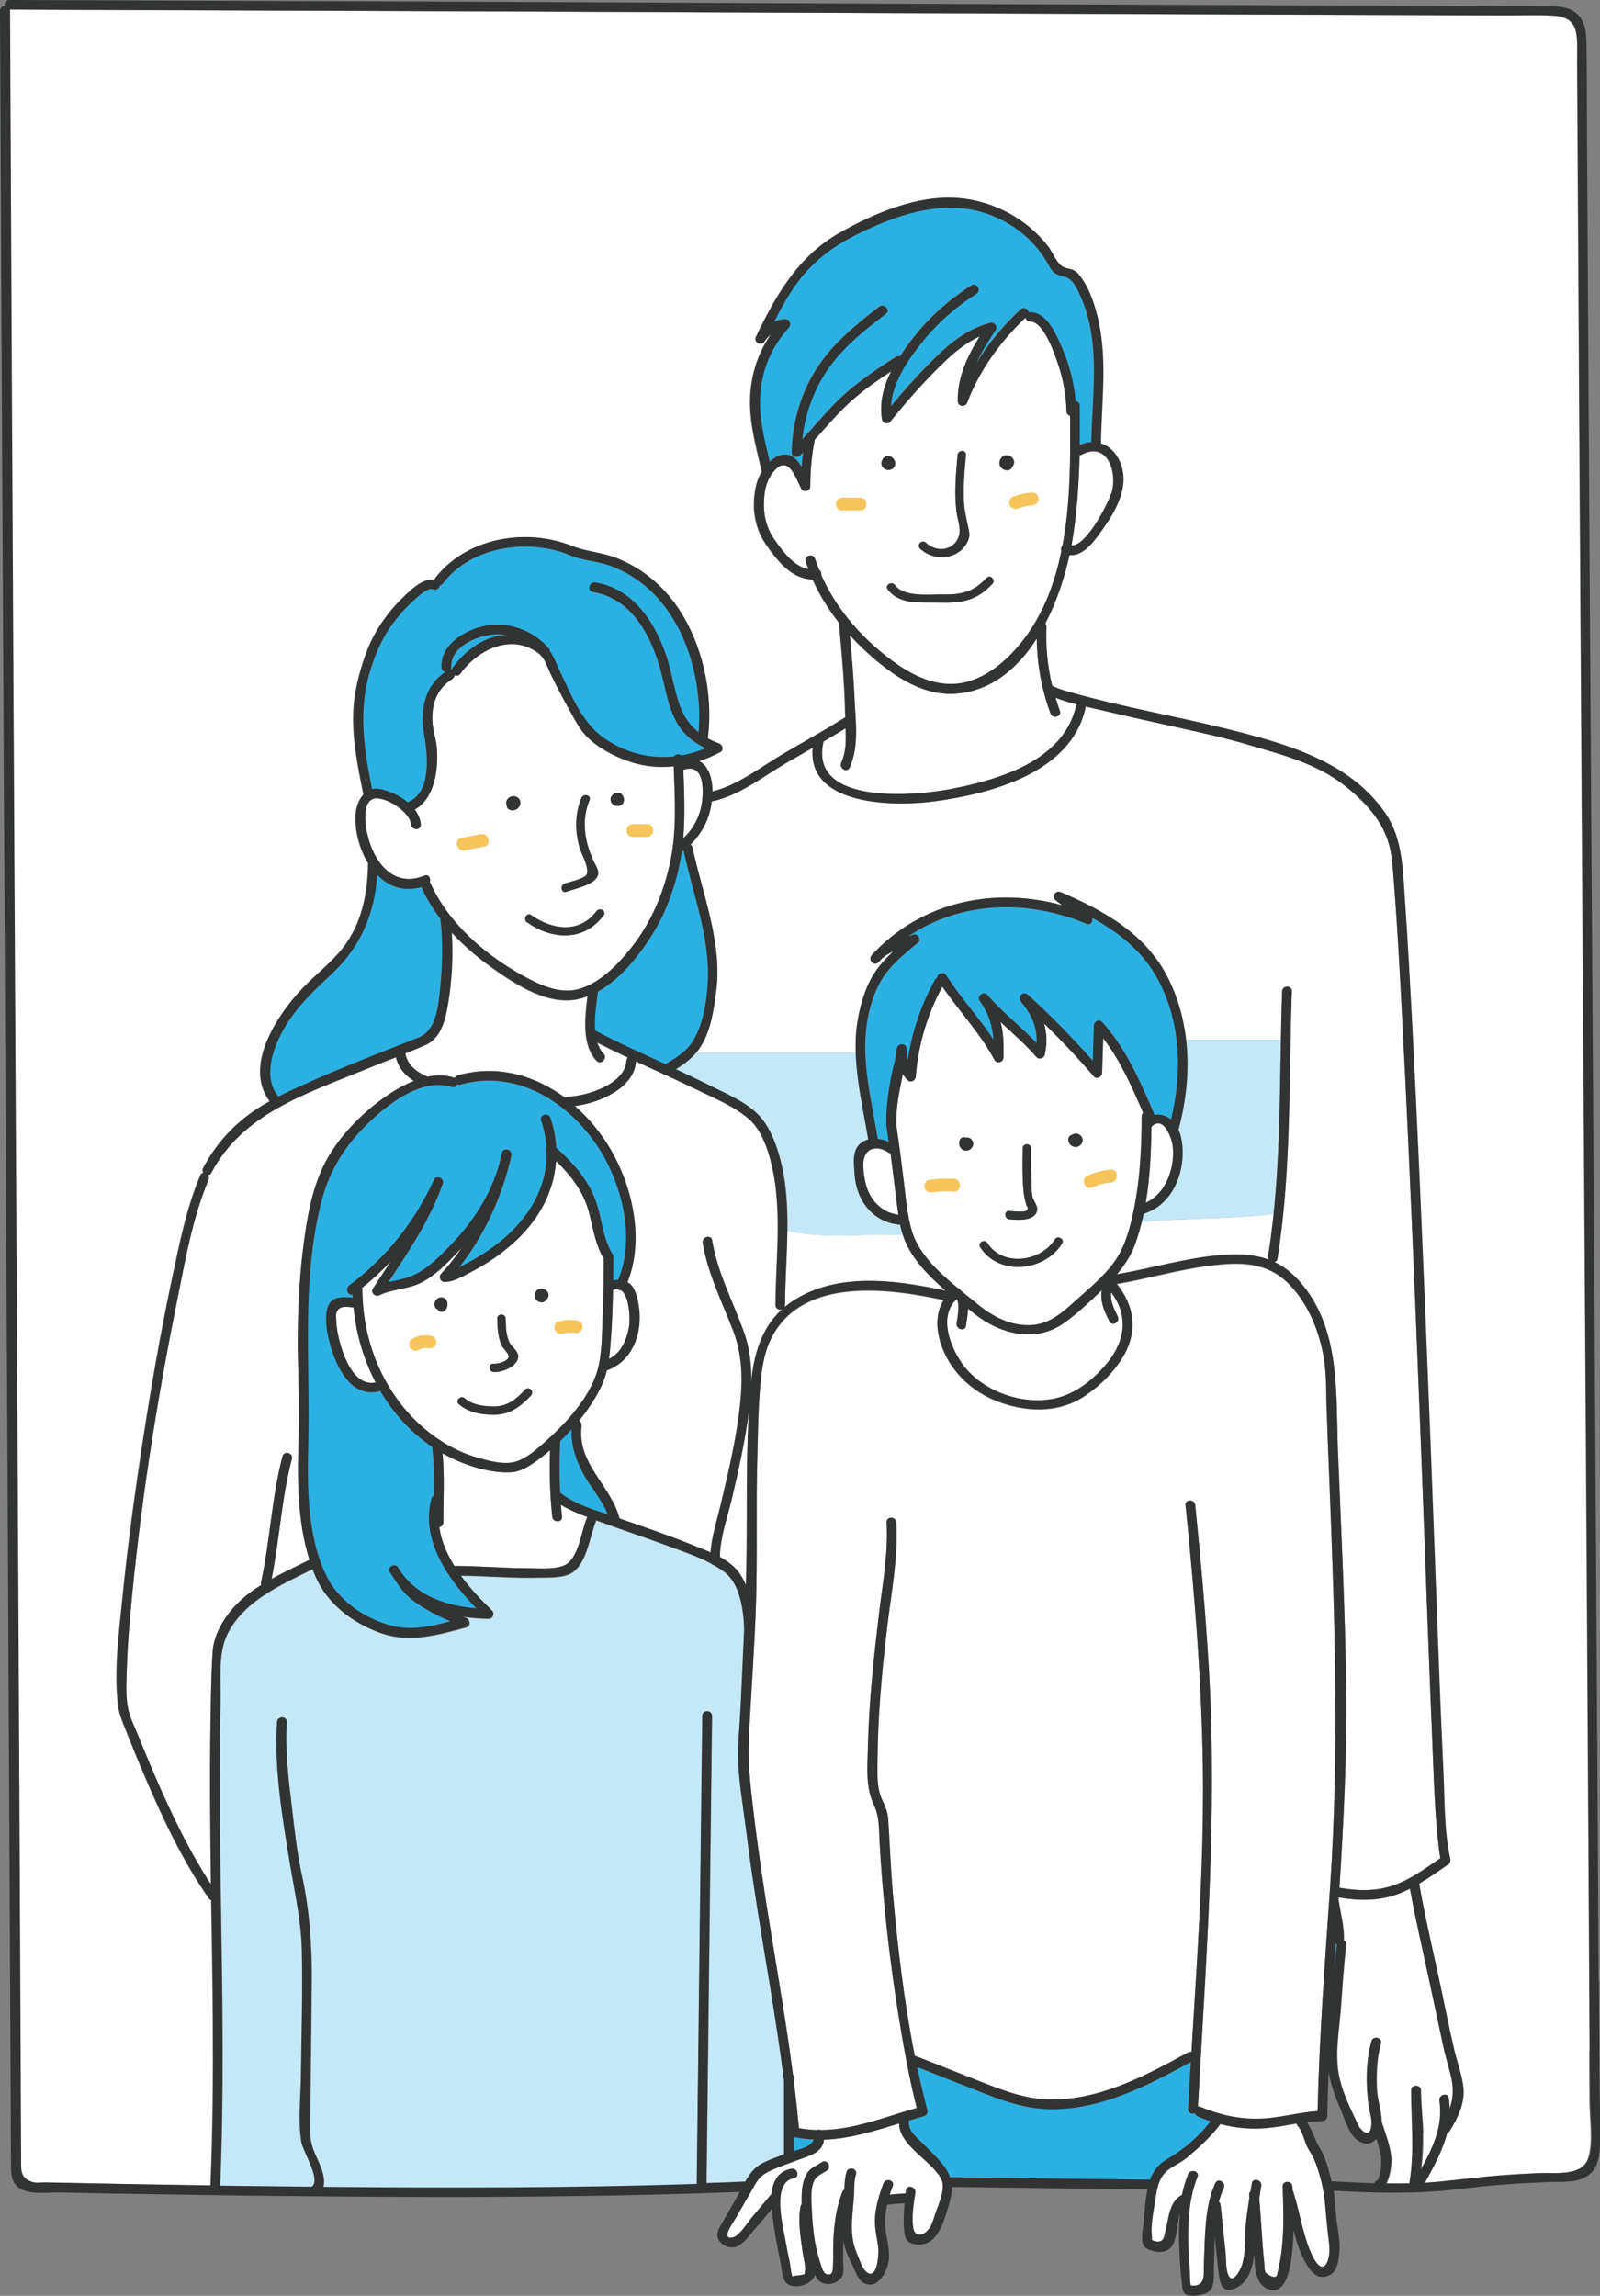 <?xml version="1.0" encoding="UTF-8"?><svg id="_レイヤー_2" xmlns="http://www.w3.org/2000/svg" viewBox="0 0 130.37 186.99"><rect x="0" y="0" width="130.37" height="186.99" fill="#808080" stroke="none"/><defs><style>.cls-1{fill:#fff;}.cls-2{fill:#323333;}.cls-3{fill:#c4e8f7;}.cls-4{fill:#f5c55c;}.cls-5{fill:#2bb0e2;}</style></defs><g id="_レイヤー_3"><g><path class="cls-1" d="M50.36,105.01c-.12-.02-.26,0-.41,.07-.03,1.32-.07,2.63-.17,3.95-.04,.57-.08,1.13-.16,1.67,1.01-.52,1.44-1.54,1.64-2.66,.09-.55,.04-2.45-.64-2.92-.09,0-.18-.04-.26-.1Z"/><path class="cls-1" d="M35.73,117.24c.07,.02,.14,.05,.18,.12,.93,.59,1.93,1.06,3,1.37,.95,.27,2.28,.64,3.24,.28,.87-.33,1.66-1.03,2.34-1.64,1.68-1.52,3.53-3.51,4.18-5.73,.38-1.31,.36-2.82,.42-4.17,.08-1.65,.1-3.29,.1-4.94-.67-1.15-.85-2.37-1.17-3.65-.43-1.74-1.46-3.1-2.72-4.31-.16,2.41-1.32,4.65-3.22,6.44-1.09,1.03-2.34,1.9-3.67,2.58-.61,.32-1.47,.84-2.19,.83-.35,0-.51-.42-.28-.67,.61-.66,1.18-1.38,1.7-2.14-.07,.07-.14,.15-.21,.22-.95,1-1.99,2.12-3.26,2.71-1.03,.48-2.25,.46-3.25,.96-.33,.16-.76-.19-.54-.54,.48-.74,.97-1.48,1.46-2.22-.73,.77-1.52,1.5-2.36,2.17,.02,.04,.03,.1,.03,.15,.02,3.31,1.03,6.56,3.05,9.2,.88,1.15,1.95,2.18,3.16,2.99Zm8.12-12.22c.14-.07,.3-.09,.45-.04,.33,.11,.51,.44,.32,.75-.09,.14-.2,.27-.37,.32-.21,.06-.41-.04-.56-.19-.09-.09-.11-.21-.08-.33-.06-.2,.07-.42,.24-.52Zm-3.63,6.05c.34,.03,1.31-.21,1.22-.66-.05-.22-.43-.57-.54-.79-.33-.69-.36-1.47-.38-2.22-.01-.44,.67-.44,.68,0,.02,.65,.02,1.35,.32,1.95,.18,.35,.67,.67,.7,1.07,.06,.86-1.36,1.38-2,1.33-.43-.04-.44-.72,0-.68Zm-2.35,2.82c.63,.56,1.59,.67,2.41,.66,1.06,0,1.81-.61,2.5-1.37,.3-.32,.78,.16,.48,.48-.82,.9-1.74,1.56-2.99,1.57-1.01,0-2.11-.17-2.89-.86-.33-.29,.16-.77,.48-.48Zm-2.29-8.07c.19-.18,.47-.21,.68-.05,.31,.24,.25,.86-.11,1.03-.17,.08-.36,.04-.47-.12,0,0,0-.01,0-.02-.08-.02-.16-.08-.2-.15-.13-.22-.08-.51,.11-.68Z"/><path class="cls-1" d="M27.42,106.89c-.08,.2-.03,.52-.02,.73,.03,.7,.18,1.39,.39,2.06,.37,1.22,1.22,3.25,2.82,2.92-.99-1.89-1.6-3.99-1.8-6.11-.52-.06-1.15-.21-1.39,.4Z"/><path class="cls-5" d="M54.22,86.69c.89-.53,1.77-1.07,2.3-1.99,.8-1.37,1.08-3.26,1.15-4.81,.16-3.58-1.24-7.15-1.98-10.61-.05,.04-.1,.07-.15,.11-.03,.21-.06,.42-.1,.63-.38,2.06-1.09,4.14-2.19,5.93-1.07,1.75-2.62,3.77-4.55,4.83-.11,.9-.31,2.11-.23,3.19,.02,0,.04,.02,.07,.03,1.86,.97,3.77,1.83,5.67,2.7Z"/><path class="cls-1" d="M70.37,94.45c-.1,.52,.03,1.43,.15,1.93,.32,1.35,1.3,2.4,2.68,2.57-.09-.55-.15-1.1-.22-1.64-.14-1.12-.28-2.24-.42-3.36-.06,0-.11-.03-.17-.07-.79-.54-1.81-.48-2.01,.58Z"/><path class="cls-5" d="M32.45,127.68c1.34,2.28,3.86,3.13,6.37,3.32-2.3-2.37-4.54-5.55-3.66-8.93,.03-.13,.11-.21,.21-.25,.02-1.33,.02-2.66-.15-3.97-1.75-1.17-3.17-2.76-4.24-4.57-.04,.03-.09,.06-.16,.07-2.2,.46-3.37-1.92-3.86-3.67-.25-.9-.48-1.96-.33-2.89,.2-1.2,1.12-1.18,2.11-1.09,0-.08,0-.17,0-.25-.36,.11-.64-.47-.28-.74,3.01-2.25,5.36-5.2,6.91-8.62,.19-.41,.86-.11,.72,.3-1.01,2.91-2.75,5.48-4.43,8.04,.55-.13,1.12-.22,1.65-.4,1.34-.47,2.37-1.54,3.34-2.53,1.82-1.87,3.27-4.05,4-6.54,.09-.35,.18-.7,.26-1.05,.11-.5,.86-.28,.76,.21-.08,.38-.17,.75-.27,1.11-.77,2.85-2.14,5.68-3.98,8,.27-.14,.53-.29,.74-.39,1.17-.62,2.27-1.37,3.24-2.26,2.03-1.86,3.2-4.2,3.15-6.76-.05-.09-.04-.18,0-.27-.04-.74-.19-1.5-.45-2.28-.16-.48,.6-.69,.76-.21,.27,.82,.43,1.63,.47,2.43,1.44,1.29,2.74,2.75,3.32,4.63,.43,1.38,.51,2.79,1.27,4.05,.02,.03,.04,.06,.05,.09,.03,.07,.04,.14,.02,.2,0,.61,0,1.22-.01,1.83,.13-.02,.26-.03,.39-.03,1.34-3.11,.47-7.09-1.09-9.93-2.3-4.17-6.89-7.37-11.77-5.98-.1,.03-.19,.02-.26-.02-.07,.16-.23,.28-.44,.21-2.48-.79-5.28,1.46-6.91,3.05-1.8,1.76-3.06,3.76-3.68,6.19-1.66,6.44-.93,13.12-1.09,19.68-.09,3.57-.12,7.67,1.5,10.95,.97,1.95,3.01,3.35,5.07,3.95,1.71,.5,3.36,.14,5.01-.3-1.06-.46-2.09-.98-3.03-1.68-.83-.62-1.33-1.45-1.89-2.31-.26-.44,.41-.82,.68-.4Z"/><path class="cls-1" d="M45.92,127.52c1.21-.45,1.44-2.76,1.88-3.84,.02-.05,.05-.08,.07-.12-.75-.28-1.5-.59-2.17-1,.03,.32,.05,.64,.09,.97,.05,.5-.73,.5-.79,0-.19-1.81-.25-3.6-.18-5.41-.33,.28-.67,.55-1.01,.8-.63,.46-1.34,.93-2.14,.99-1.32,.09-2.77-.29-3.98-.76-.57-.22-1.11-.48-1.63-.78,.17,1.87,.06,3.75,.06,5.63,0,.22-.15,.35-.32,.37,.15,1.11,.61,2.17,1.23,3.17,1.93,0,3.86,.18,5.79,.18,.95,0,2.2,.14,3.11-.2Z"/><path class="cls-5" d="M74.81,76.79c-1.08,.88-2.21,1.79-2.95,2.99-.64,1.03-1.04,2.44-1.22,3.64-.44,3.05,.4,6.32,.89,9.32,0,0,0,.02,0,.03,.31,.03,.63,.11,.9,.24-.06-.42-.12-.83-.18-1.25,0,0,0,0,0-.01,0-.03-.01-.06-.01-.09-.06-1.33,.14-2.67,.4-3.98,.14-.74,.39-1.48,.45-2.24,.04-.5,.78-.51,.79,0,0,.3,.03,.63,.1,.95,.33-2.31,1.08-4.52,2.22-6.57,.05-.08,.11-.14,.18-.17,0-.33,.51-.55,.74-.2,1.17,1.83,2.65,3.43,3.85,5.24-.08-1.12-.37-2.11-1.13-3.18-.26-.37,.33-.81,.62-.48,1.23,1.42,2.72,2.57,4.02,3.93,.08-1.26-.41-2.32-1.27-3.37-.32-.39,.18-.9,.56-.56,1.86,1.69,3.62,3.49,5.29,5.37,.03-.96,.06-1.92,.09-2.87,.01-.32,.43-.54,.67-.28,1.95,2.15,3.09,4.84,4.23,7.47,.01,.03,.02,.06,.03,.09,.47-.08,.97,.05,1.36,.38,0,0,0,0,0,0,.88-3.69,.81-7.64-.9-11.09-1.23-2.47-3.23-4.08-5.53-5.34,.07,.28-.11,.63-.45,.49-4.86-2.03-10.3-1.85-14.53,1.02,.14-.04,.28-.09,.42-.13,.36-.12,.69,.41,.38,.66Z"/><path class="cls-1" d="M93.81,91.78c-.02,2.03-.11,4.14-.46,6.18,1.09-.49,1.76-1.52,2.05-2.68,.16-.61,.22-1.25,.15-1.88-.07-.7-.76-2.62-1.75-1.62Z"/><path class="cls-5" d="M47.5,119.98c-.6-1.14-.98-2.3-.93-3.56-.3,.33-.61,.65-.93,.96,0,.03,0,.06,0,.1-.08,1.37-.08,2.73,0,4.09,.01,0,.03,.02,.04,.03,1.06,.85,2.53,1.31,3.85,1.75-.48-1.22-1.41-2.2-2.03-3.37Z"/><path class="cls-1" d="M56.24,125.77c.51,.21,1.08,.42,1.64,.67,.09-1.29,.52-2.61,.81-3.83,.56-2.36,1.13-4.72,1.46-7.12,.34-2.42,.47-4.77-.42-7.08-.91-2.39-2.06-4.63-2.49-7.18-.08-.5,.67-.71,.76-.21,.44,2.65,1.68,4.95,2.58,7.44,.5,1.38,.64,2.79,.6,4.21,0-.01,0-.03,0-.04,.23-2.31,.83-4.45,2.53-5.99-.23,.08-.54-.03-.54-.35,.02-4.17,.69-8.52-.64-12.58-.32-.96-.78-1.94-1.57-2.61-1.18-1-2.83-1.67-4.21-2.35-.86-.42-1.72-.82-2.59-1.22-.07,0-.13-.04-.18-.08-.73-.33-1.45-.66-2.18-1-.16,2.16-2.94,3.37-4.98,3.63,1.18,1.03,2.19,2.28,2.97,3.64,1.77,3.07,2.68,7.31,1.31,10.72,.04,.02,.08,.04,.12,.06,.63,.43,.8,1.71,.86,2.4,.15,1.93-.68,3.97-2.55,4.68-.03,.01-.07,.02-.1,.02-.12,.51-.3,1.01-.55,1.5-.46,.9-1.05,1.78-1.71,2.6,.12,.08,.21,.23,.18,.41-.42,3.09,2.39,4.84,3.08,7.56,1.94,.68,3.89,1.33,5.79,2.1Z"/><path class="cls-1" d="M34.66,85.13c-.55,.24-1.11,.47-1.67,.69,0,0,0,.01,0,.02,.21,.95,.91,1.51,1.78,1.86,.01,0,.02,.01,.03,.02,.72-.15,1.46-.15,2.18,.08,.02,0,.03,.01,.04,.02,.04-.09,.12-.17,.25-.21,3.17-.9,6.25-.02,8.72,1.81,.06-.04,.13-.06,.21-.07,1.57-.04,4.71-1.02,4.82-2.93,0-.12,.06-.21,.12-.27-.84-.39-1.68-.8-2.51-1.22,.11,.36,.28,.67,.52,.93,.35,.37-.21,.92-.56,.56-1.22-1.29-.95-3.53-.74-5.26-.2,.08-.41,.15-.62,.2-2.49,.63-5.17-1.11-7.1-2.48-1.21-.86-2.38-1.85-3.39-2.96,.13,1.88,.03,3.81-.26,5.65-.21,1.3-.52,2.98-1.85,3.57Z"/><path class="cls-3" d="M73.58,100.6s0-.02,0-.02c-.09-.27-.16-.55-.22-.83,0,0,0,0,0,0-2.21-.17-3.58-1.98-3.71-4.11-.05-.91-.26-2.09,.66-2.64,.14-.08,.29-.14,.45-.19-.38-2.26-.94-4.69-1.02-7.06-4.28,0-8.7,0-13.01,0-.47,.54-1.04,.96-1.65,1.34,.89,.41,1.78,.83,2.65,1.27,1.31,.66,2.86,1.29,3.94,2.31,.7,.66,1.16,1.55,1.5,2.44,.86,2.29,1.03,4.71,1,7.15,3.2,.73,6.22,.18,9.42,.35Z"/><path class="cls-1" d="M73.58,100.6c-3.2-.17-6.22,.38-9.42-.35-.02,2.03-.18,4.06-.19,6.04,0,.07-.01,.12-.04,.17,.14-.11,.28-.23,.43-.33,3.66-2.57,8.59-1.89,12.71-1-1.5-1.29-2.92-2.77-3.49-4.53Z"/><path class="cls-1" d="M117.26,150.7c-.37-2.98-.43-6.01-.56-9.01-.24-5.64-.44-11.28-.65-16.91-.24-6.35-.48-12.7-.75-19.05-.33-8.01-.68-16.02-1.11-24.02-.17-3.14-.34-6.29-.58-9.42-.07-.88-.13-1.77-.25-2.65-.35-2.4-1.87-4.09-3.69-5.57-2.36-1.9-5.31-2.62-8.16-3.46-1.67-.49-3.37-.87-5.07-1.25-2.26-.5-4.52-.99-6.77-1.53-.4-.1-.82-.19-1.24-.28,.01,.05,.01,.11,0,.18-1.19,5.21-7.64,6.9-12.18,7.53-3.25,.45-10.5,.44-10.02-4.35-.72,.41-1.44,.83-2.16,1.24-1.94,1.13-3.84,2.67-6.07,3.13-.16,1.35-.75,2.57-1.73,3.51,.08,.04,.14,.12,.16,.24,.8,3.76,2.44,7.76,1.94,11.65-.2,1.56-.43,3.3-1.32,4.64-.1,.15-.21,.3-.33,.43,4.31,0,8.73,0,13.01,0-.03-.86,0-1.71,.14-2.55,.21-1.28,.61-2.71,1.3-3.82,.44-.71,1-1.32,1.61-1.89-.33,.14-.65,.33-.92,.58-.1,.1-.19,.2-.28,.3-.35,.38-.87-.17-.56-.56,.11-.13,.22-.25,.34-.36,4.03-4.11,9.8-5.2,15.18-3.72-.16-.13-.33-.25-.49-.38-.41-.31-.07-.88,.4-.68,3.63,1.55,7.03,3.48,8.81,7.16,.75,1.55,1.19,3.19,1.38,4.86,2.58,0,5.15,0,7.73,0,.02-1.32,.05-2.64,.1-3.96,.02-.5,.8-.51,.79,0-.05,1.32-.08,2.64-.1,3.96h.42c-.14,0-.28,0-.42,0-.09,4.7-.12,9.41-.59,14.08,.13-.02,.25-.03,.38-.05-.13,.02-.26,.04-.38,.05-.13,1.25-.28,2.49-.48,3.73-.03,.17-.13,.25-.25,.28,.7,.33,1.36,.81,1.98,1.5,3.46,3.83,3.01,9.14,3.2,13.93,.26,6.45,.59,12.91,.67,19.37,.07,5.4-.21,10.79-.55,16.17,0,0,.01,0,.02,0,1.59,.28,3.18,.3,4.69-.31,1.27-.51,2.39-1.33,3.51-2.1-.04-.22-.07-.44-.1-.66Z"/><path class="cls-3" d="M104.37,84.7c-2.58,0-5.15,0-7.73,0,.27,2.4,.03,4.86-.6,7.22,0,.03-.02,.05-.03,.08,.29,.63,.36,1.39,.34,2.06-.06,2.04-1.08,4.11-3.1,4.77-.03,0-.05,.01-.07,.02-.05,.23-.1,.45-.15,.67,3.64-.33,7.13-.22,10.74-.64,.49-4.71,.51-9.45,.6-14.18Z"/><path class="cls-1" d="M103.33,102.3c.18-1.14,.33-2.28,.44-3.42-3.62,.42-7.11,.32-10.74,.64-.16,.67-.36,1.32-.6,1.95-.32,.86-.84,1.63-1.43,2.32,2.87-.5,5.67-1.36,8.58-1.58,1.4-.11,2.67-.04,3.81,.39-.06-.08-.08-.18-.07-.3Z"/><path class="cls-5" d="M48.51,47.45c3.01,.49,4.77,3.1,5.72,5.8,.52,1.46,.68,3.04,1.26,4.48,.33,.83,.81,1.44,1.43,1.92,.14-1.52,.02-3.07-.28-4.56-.79-3.9-3-7.56-6.88-8.99-1.08-.4-2.28-.42-3.32-.87-1.07-.46-2.24-.68-3.41-.7-2.62-.06-5.31,.86-6.94,2.99-.07,.09-.16,.14-.25,.16-.04,.24-.3,.46-.59,.32-.38-.19-1.29,.68-1.49,.86-.53,.46-1.01,.99-1.45,1.54-1.05,1.3-1.69,2.73-2.17,4.31-.96,3.21-.46,6.35,.17,9.57,.2-.05,.43-.06,.69,0,.73,.15,1.57,.52,2.22,1.07,1.94-.76,1.63-3.79,1.35-5.45-.35-2.01-.03-3.97,1.72-5.17-.16-.03-.31-.16-.32-.37-.09-1.98,2.22-3.25,3.95-3.44,1.8-.2,3.61,.53,4.79,1.9,.06,.07,.09,.15,.1,.23,.32,.43,.49,.96,.72,1.44,.93,1.92,1.85,4.35,3.65,5.61,1.77,1.24,3.76,1.72,5.73,1.52,.12-.2,.42-.23,.6-.08,.67-.12,1.34-.32,1.99-.59-.8-.39-1.52-.89-2.06-1.64-.84-1.17-1.1-2.63-1.43-4-.73-3.05-2.28-6.52-5.71-7.09-.5-.08-.29-.84,.21-.76Z"/><path class="cls-1" d="M17.32,134.6c.08-1.26,.7-2.41,1.47-3.38,.68-.84,1.55-1.53,2.49-2.12-.02-.06-.03-.14-.01-.22,.74-3.39,.87-6.89,1.75-10.26,.13-.49,.89-.28,.76,.21-.84,3.21-1,6.54-1.65,9.78,1.02-.57,2.09-1.06,3.07-1.55,0,0,.01,0,.02,0-1.04-3.23-1-6.89-.88-10.21,.1-2.88-.12-5.73-.07-8.61,.04-2.38,.18-4.76,.5-7.12,.28-2.05,.65-4.17,1.54-6.05,1.07-2.25,2.97-4.24,4.98-5.66,.72-.51,1.55-1.02,2.44-1.36-.71-.44-1.26-1.06-1.47-1.93-.86,.34-1.72,.67-2.57,1.02-4.72,1.94-9.93,3.56-12.46,8.38-.07,.13-.17,.19-.28,.19,.07,.11,.1,.25,.04,.4-1.31,3.11-1.9,6.61-2.57,9.89-1.7,8.4-3.03,16.92-3.8,25.46-.14,1.59-.26,3.18-.3,4.78-.02,.96-.08,1.99,.12,2.94,.17,.8,.57,1.57,.88,2.33,.61,1.51,1.24,3.02,1.91,4.51,1.15,2.56,2.41,5.11,3.96,7.46-.06-4.3-.11-8.6-.04-12.9,.03-1.99,.05-3.98,.17-5.97Z"/><path class="cls-5" d="M82.06,37.62s0,0-.02,0c0,0,.01,0,.02,0,0,0,0,0,0,0Z"/><path class="cls-3" d="M62.15,176.22c.56-.28,1.16-.51,1.75-.72,0,0,0,0,0,0v-5.98c-.67-5.36-1.68-10.68-2.48-16.02-.25-1.64-.47-3.29-.68-4.93-.22-1.73-.53-3.51-.58-5.25-.04-1.39,.13-2.82,.2-4.21,.1-2.12,.2-4.24,.29-6.35-.03-1.65-.38-3.74-1.57-4.67-.28-.22-.59-.41-.9-.59-.07-.02-.14-.06-.19-.11-1.12-.61-2.38-1.03-3.53-1.45-1.91-.71-3.85-1.34-5.76-2.05-.04-.01-.07-.03-.11-.04,0,.02-.01,.04-.02,.07-.51,1.23-.73,3.46-1.99,4.22-.72,.43-1.88,.36-2.68,.38-2.12,.06-4.22-.14-6.34-.16,.77,1.06,1.69,2.02,2.54,2.84,.24,.24,.06,.68-.28,.67-.69-.01-1.4-.07-2.09-.17,.09,.04,.17,.07,.26,.11,.34,.14,.41,.65,0,.76-2.35,.63-4.65,1.31-7.04,.43-2.23-.82-4.22-2.32-5.2-4.51-.1-.22-.19-.44-.27-.66-2.6,1.28-5.64,2.6-6.96,5.33-.76,1.57-.5,3.69-.54,5.4-.05,1.91-.07,3.81-.07,5.72-.01,3.77,.05,7.54,.11,11.31,.12,7.49,.24,14.97-.07,22.46,.78,.01,1.56,.02,2.35,.03,1.71,.02,3.41,.04,5.12,.06,.01-.02,.03-.03,.05-.05,.68-.61-.8-2.86-.91-3.65-.25-1.75-.04-3.64-.02-5.41,.04-3.39,.16-6.8,.07-10.19-.06-2.41-.58-4.67-.97-7.02-.62-3.74-1.29-7.74-1.05-11.53,.03-.5,.82-.5,.79,0-.15,2.37,.16,4.79,.44,7.14,.2,1.72,.39,3.47,.76,5.17,.66,3,.86,5.9,.83,8.97-.03,3.64-.08,7.27-.12,10.91,0,.84-.07,1.71,.21,2.51,.17,.48,.42,.93,.6,1.41,.2,.53,.43,1.2,.25,1.75,10.15,.09,20.3,.1,30.44-.24,.15-12.71,.3-25.41,.45-38.12,0-.51,.79-.51,.79,0-.15,12.7-.3,25.39-.45,38.09,1.06-.04,2.12-.08,3.19-.12,.35-.61,.73-1.16,1.41-1.5Z"/><path class="cls-5" d="M61.94,31.83c-.2,1.99,.3,3.85,.75,5.76,.28-.27,.6-.47,.94-.55,.8-.17,1.3,.34,1.66,.98,.03-.4,.07-.8,.13-1.2-.09,.09-.18,.18-.27,.27-.24,.23-.68,.07-.67-.28,.06-2.35,.7-4.65,1.94-6.65,1.31-2.12,3.24-3.67,5.18-5.19,.39-.31,.95,.24,.56,.56-1.79,1.39-3.61,2.82-4.87,4.73-1.09,1.66-1.74,3.55-1.95,5.51,.12-.13,.25-.26,.37-.4,.02-.03,.04-.05,.06-.07,.89-.98,1.74-1.99,2.7-2.91,1.36-1.29,2.94-2.32,4.5-3.34,.12-.08,.24-.08,.33-.03,.26-.4,.53-.79,.81-1.16,1.37-1.85,3.08-3.4,5.02-4.63,.43-.27,.82,.41,.4,.68-1.67,1.06-3.15,2.36-4.39,3.9-1.16,1.44-2.48,3.33-2.57,5.26,1.14-1.39,2.35-2.73,3.64-3.98,1.28-1.25,2.69-2.36,4.45-2.81,.32-.08,.64,.28,.44,.58-.58,.89-1.16,1.79-1.6,2.75,.99-1.63,2.23-3.12,3.63-4.42,.27-.25,.63-.03,.67,.24,.04-.01,.08-.02,.12-.02,1.4,0,2.15,1.91,2.61,2.96,.6,1.37,.95,2.81,1.09,4.29,.17,.02,.33,.15,.33,.37,.01,1.07,.01,2.13,0,3.2,.33-.15,.65-.22,.95-.24,.06-3.91,.78-8.17-.88-11.87-.29-.65-.61-1.41-1.33-1.61-.63-.17-.88-.23-1.2-.82-.86-1.6-2.12-2.85-3.73-3.71-3.95-2.12-8.24-.75-12,1.11-1.86,.92-3.49,2.12-4.74,3.8-.77,1.03-1.39,2.15-1.97,3.29,.28-.1,.57-.18,.9-.21,.36-.03,.49,.44,.28,.67-1.33,1.47-2.11,3.19-2.31,5.17Z"/><path class="cls-1" d="M69.03,50.31s.02,.03,.03,.04c1.06,1.33,2.31,2.51,3.67,3.5,1.42,1.05,3.11,1.94,4.93,1.87,1.79-.06,3.4-1.1,4.63-2.33,2.31-2.32,3.54-5.3,4.2-8.5-.07-.14-.02-.31,.09-.43,.66-3.5,.65-7.22,.62-10.58-.15-.04-.28-.16-.29-.36-.05-1.31-.26-2.58-.68-3.82-.27-.81-1.15-3.5-2.29-3.5-.22,0-.35-.15-.37-.32-2.05,1.94-3.75,4.27-4.75,6.91-.15,.4-.76,.36-.77-.1-.04-1.95,.79-3.66,1.79-5.28-1.38,.62-2.5,1.67-3.57,2.75-1.32,1.33-2.56,2.74-3.73,4.21-.18,.22-.61,.1-.66-.17-.24-1.39,.12-2.72,.74-3.95-1.36,.9-2.69,1.83-3.85,2.98-.83,.82-1.59,1.71-2.37,2.58-.26,1.23-.38,2.55-.37,3.81,0,.38-.54,.54-.73,.2-.41-.75-.98-2.7-2.09-1.59-.6,.6-.86,1.39-.93,2.22-.12,1.37,.1,2.51,.92,3.64,.69,.96,1.5,2.05,2.68,2.28-.08-.21-.15-.42-.22-.63-.16-.48,.6-.69,.76-.21,.1,.31,.21,.61,.34,.91,.14,.07,.2,.24,.17,.4,.55,1.25,1.27,2.41,2.12,3.48Zm12.99-13.23c.36,0,.69,.34,.59,.71-.03,.1-.08,.18-.15,.24-.03,.12-.12,.23-.24,.25-.35,.08-.73-.13-.78-.5-.05-.35,.22-.7,.58-.71Zm-6.58,7.12c.85,.81,2.29,.67,2.68-.53,.21-.64-.12-1.39-.2-2.06-.17-1.52-.04-3.05,.1-4.56,.04-.43,.72-.44,.68,0-.13,1.33-.25,2.68-.15,4.01,.05,.74,.24,1.42,.39,2.14,.06,.3,.06,.51-.06,.79-.68,1.6-2.78,1.77-3.92,.68-.32-.3,.16-.78,.48-.48Zm1.46,4.22c1.48,.03,2.45-.23,3.48-1.34,.3-.32,.78,.16,.48,.48-1.3,1.39-2.52,1.58-4.37,1.53-1.45-.04-3.2,.21-4.17-1.08-.26-.35,.33-.69,.59-.34,.77,1.03,2.85,.73,3.99,.76Zm-4.63-11.26c.06-.01,.12,0,.17,0,.36,.04,.6,.45,.46,.79-.17,.4-.75,.42-.99,.08-.22-.31-.02-.81,.36-.88Z"/><path class="cls-1" d="M97.81,171.63c1.82,.76,3.67,1.12,5.63,.91,1.32-.14,2.6-.47,3.92-.56,.14-6.15,.61-12.28,1.03-18.42,.77-11.4,.35-22.72-.12-34.12-.07-1.62-.13-3.24-.18-4.86-.04-1.31,0-2.64-.22-3.93-.36-2.17-1.25-4.39-2.79-5.99-1.82-1.89-4.06-1.86-6.52-1.55-2.55,.32-5.03,1.06-7.57,1.49,1.48,1.8,1.74,3.96,.47,6.01-.76,1.23-1.87,2.31-3.07,3.11-2.23,1.49-5,1.32-7.39,.33-2.27-.94-4.1-2.96-4.55-5.43-.17-.95-.04-1.92,.44-2.71-4.46-.96-11.35-1.88-13.95,2.92-.81,1.49-.95,3.29-1.06,4.95-.12,1.75-.13,3.51-.18,5.27-.11,3.84,.02,7.67-.1,11.51-.12,3.68-.41,7.37-.58,11.06-.09,1.97,.13,3.86,.36,5.83,.38,3.22,.86,6.42,1.38,9.62,.65,3.97,1.33,7.94,1.85,11.93,.04,.06,.07,.13,.07,.22v.28c.16,1.29,.3,2.58,.42,3.87,.49,.09,.98,.14,1.46,.15,.09-.03,.2-.03,.3,0,2.68-.01,5.23-1.06,7.84-1.8-.65-2.57-1.11-5.19-1.53-7.8-.57-3.61-1.01-7.24-1.3-10.89-.08-1-.15-2.01-.2-3.01-.06-1.05,0-2.02-.46-2.98-.7-1.49-.52-3.12-.49-4.74,.08-3.67,.48-7.32,.92-10.97,.29-2.4,.74-4.88,.6-7.3-.03-.51,.76-.5,.79,0,.17,2.85-.42,5.77-.75,8.58-.43,3.61-.77,7.24-.78,10.88,0,1.11-.07,2.14,.39,3.16,.25,.55,.44,.93,.48,1.55,.14,2.01,.21,4.01,.38,6.02,.39,4.42,.92,8.89,1.79,13.27,.04,0,.09,0,.14,.03,1.73,.68,3.45,1.36,5.18,2.04,1.84,.72,3.62,1.44,5.63,1.47,4.09,.08,7.8-1.93,11.3-3.82,.1-.05,.2-.06,.29-.04,.13-2.23,.27-4.45,.41-6.68,.33-5.52,.6-11.03,.52-16.56-.1-7.12-.69-14.23-1.41-21.31-.05-.5,.73-.5,.79,0,.45,4.44,.85,8.88,1.11,13.34,.7,11.93-.24,23.77-.89,35.68,.06-.01,.13,0,.2,.02Z"/><path class="cls-5" d="M64.68,175.22c.61-.19,1.42-.38,1.62-.95-.53-.02-1.07-.09-1.62-.2v1.15Z"/><path class="cls-1" d="M87.95,37.07c-.06,2.41-.22,4.83-.63,7.21,0,.05-.02,.1-.03,.16,1.25,.05,3.01-3.5,3.26-4.28,.51-1.59-.29-4.22-2.41-3.12-.07,.04-.14,.05-.2,.05Z"/><path class="cls-1" d="M61.01,114.97c-.3,2.42-.84,4.81-1.4,7.18-.35,1.48-.94,3.12-.96,4.68,.55,.31,1.06,.67,1.44,1.13,.28,.34,.5,.74,.68,1.18,.05-1.73,.08-3.45,.07-5.18,0-3.03,0-6.11,.18-9.15,0,.06-.01,.11-.02,.17Z"/><path class="cls-1" d="M67.08,60.47c-1.15,5.17,7.58,4.33,10.35,3.8,3.92-.75,9.21-2.27,10.24-6.76,.01-.05,.03-.1,.06-.14-.59-.15-1.18-.32-1.73-.54,.11,.36,.22,.71,.35,1.07,.18,.48-.58,.68-.76,.21-.73-1.96-1.1-4.02-1.12-6.1-1.55,2.43-3.73,4.3-6.65,4.49-2.92,.19-5.55-1.8-7.55-3.71-.36-.34-.7-.69-1.03-1.05,.15,1.72,.3,3.44,.38,5.16,.08,1.86,.39,3.89-.4,5.62-.21,.46-.88,.06-.68-.4,.42-.92,.4-1.84,.36-2.81-.6,.37-1.2,.73-1.81,1.08,0,.02,0,.05,0,.07Z"/><path class="cls-1" d="M34.58,71.33c.34-.14,.54,.23,.44,.52,0,0,0,0,0,0,1.45,3.27,4.37,5.84,7.45,7.56,1.44,.8,3.14,1.66,4.82,1.12,1.62-.52,2.99-1.91,4.03-3.19,1.73-2.13,2.79-4.67,3.33-7.35,.49-2.46,.33-5.05,.24-7.56-1.19,.12-2.4,.01-3.58-.38-1.25-.42-2.59-1.11-3.52-2.06-.57-.58-.96-1.38-1.36-2.08-.55-.99-1.07-2-1.57-3.01-.28-.58-.46-1.28-.99-1.68-2.19-1.66-4.96-.3-6.36,1.66-.13,.18-.33,.2-.49,.14,0,.11-.06,.23-.18,.3-1.27,.8-1.7,2.07-1.61,3.52,.05,.76,.33,1.49,.37,2.25,.1,1.7-.22,3.97-1.81,4.86,.27,.36,.45,.77,.49,1.21,.04,.5-.74,.5-.79,0-.08-.95-1.78-2.09-2.74-2.12-1.22-.04-1.06,1.76-.92,2.56,.42,2.39,2.03,4.85,4.73,3.75Zm15.92-6.75c.11,.04,.19,.12,.23,.22,.03,.03,.05,.07,.07,.1,.15,.31-.03,.68-.37,.74-.34,.06-.68-.17-.67-.53,.01-.35,.4-.64,.74-.52Zm-4.5,7.39c.39-.15,1.49-.37,1.77-.69,.38-.44-.4-1.8-.53-2.24-.38-1.35-.39-2.75,.15-4.06,.16-.4,.82-.22,.66,.18-.44,1.08-.49,2.19-.24,3.33,.12,.54,.31,1.06,.53,1.56,.12,.27,.38,.64,.41,.95,.12,1.01-1.87,1.35-2.56,1.62-.41,.16-.58-.5-.18-.66Zm-2.71,2.55c1.7,1.2,3.93,1.53,5.31-.32,.26-.35,.85,0,.59,.34-1.6,2.14-4.2,2.01-6.24,.56-.36-.25-.01-.84,.34-.59Zm-1.41-9.68c.4,.03,.65,.43,.47,.79-.16,.31-.6,.47-.89,.26-.12-.08-.18-.2-.16-.33-.03-.06-.04-.12-.04-.18,0-.33,.32-.56,.63-.54Z"/><path class="cls-5" d="M27,79.35c-1.52,1.42-2.98,2.8-3.99,4.65-.84,1.55-1.58,3.8-.34,5.32,3.7-1.82,7.6-3.29,11.43-4.81,1.44-.57,1.59-2.51,1.74-3.87,.21-1.9,.26-3.88,.04-5.79-.61-.81-1.14-1.67-1.55-2.6,0,0,0,0,0,0-1.46,.43-2.69-.05-3.6-.99-.22,3.16-1.34,5.86-3.73,8.09Z"/><path class="cls-5" d="M41.74,65.32s0,0,0,0c0,0,0,0,0,0h0Z"/><polygon class="cls-5" points="41.75 65.32 41.75 65.32 41.75 65.32 41.75 65.32"/><path class="cls-5" d="M36.76,54.36c0,.09-.02,.16-.05,.22,.02,0,.04,.01,.06,.02,.01-.04,.03-.09,.06-.13,1.08-1.5,2.59-2.62,4.36-2.75-.18-.03-.37-.04-.56-.05-1.47-.04-3.94,.91-3.86,2.69Z"/><polygon class="cls-5" points="41.78 65.3 41.78 65.3 41.77 65.31 41.77 65.31 41.78 65.3"/><path class="cls-1" d="M76.17,176.74c-.87-1.04-2.92-2.27-2.9-3.79-2.03,.62-4.04,1.25-6.13,1.32-.1,.98-.99,1.24-1.91,1.58-.72,.26-1.46,.52-2.17,.82-.59,.25-1.07,.51-1.42,1.07-.17,.27-.33,.56-.49,.85-.41,.7-.81,1.41-1.22,2.11-.16,.29-1.28,1.8-.17,1.52,.5-.12,1.17-1.21,1.48-1.58,.52-.62,1.03-1.24,1.55-1.86,.02-.03,.05-.05,.07-.07,.11-1,.52-1.87,1.63-2.07,.49-.09,.71,.67,.21,.76-1.78,.32-.96,3.63-.74,4.85,.12,.7,.26,1.39,.41,2.08,.05,.25,.08,.97,.26,1.14-.16-.15,.51-.13,.69-.18,.34-.11,.21,.05,.27-.26,.09-.49-.14-1.22-.2-1.71-.15-1.18-.38-2.45-.15-3.63,.02-.08,.05-.13,.09-.18,0-.1,0-.21,0-.31-.01-.69,.03-1.42,.35-2.04,.3-.59,.78-.71,1.3-1.06,.42-.28,.81,.4,.4,.68-.49,.33-.94,.44-1.13,1.07-.17,.54-.14,1.13-.12,1.68,.07,1.59,.18,3.2,.7,4.72,.12,.34,.22,.92,.57,.99,.49,.1,.46-.36,.48-.7,.04-.67,0-1.34,.03-2.01,.06-1.37,.23-2.72,.73-4,.04-.09,.1-.16,.17-.2,.01-.49,.04-.98,.18-1.44,.15-.48,.91-.27,.76,.21-.2,.62-.12,1.36-.18,2.01-.06,.69-.14,1.38-.15,2.07-.01,.81,.06,1.54,.38,2.29,.17,.39,.43,1.23,.74,1.52,.96,.89,1.09-1.43,1.03-1.94-.07-.56-.2-1.11-.25-1.67-.11-1.23,.25-2.41,.67-3.55,.17-.47,.93-.27,.76,.21-.09,.23-.17,.47-.25,.71,.43-.05,.86-.08,1.29-.1h0c.01-.09,.03-.17,.04-.26,.08-.5,.84-.29,.76,.21-.14,.89-.32,1.98-.17,2.88,.13,.73,.82,.72,1.35-.04,.19-.28,.35-.86,.47-1.2,.24-.67,.67-1.64,.59-2.36-.05-.44-.37-.81-.65-1.14Z"/><path class="cls-1" d="M129.51,167.03c-.06-11.2-.13-22.4-.2-33.61-.13-20.77-.27-41.55-.41-62.32-.14-22.01-.28-44.01-.41-66.02,0-.76,.05-1.55-.06-2.3-.16-1.12-.9-1.44-1.93-1.5-1.34-.08-2.71-.01-4.05-.02-2.9-.01-5.8-.02-8.7-.03-5.54-.02-11.08-.04-16.62-.06-10.44-.04-20.88-.08-31.33-.13C44.12,.95,22.45,.86,.77,.79c0,.03,.01,.06,.01,.09,.01,2.21,.02,4.42,.03,6.63,.08,16.41,.16,32.81,.25,49.22,.08,15.29,.17,30.58,.25,45.87,.09,15.84,.17,31.69,.25,47.53,.04,8.58,.08,17.16,.12,25.74,0,.87-.08,1.55,.94,1.86,.29,.09,.76,.02,1.06,.03,.67,.01,1.34,.03,2.01,.04,1.52,.03,3.05,.06,4.57,.09,2.29,.04,4.58,.08,6.87,.11,.18-4.45,.22-8.91,.19-13.37-.02-3.28-.08-6.57-.13-9.85-.07-.03-.13-.07-.19-.15-2.12-3.03-3.71-6.41-5.16-9.79-.64-1.5-1.26-3.01-1.85-4.52-.2-.51-.34-.95-.4-1.48-.33-2.84,.08-5.83,.36-8.65,.43-4.32,1.02-8.62,1.68-12.91,.67-4.35,1.43-8.7,2.34-13.01,.61-2.86,1.18-5.84,2.33-8.54,.06-.13,.15-.19,.25-.2-.07-.11-.09-.25-.02-.39,1.24-2.37,3.1-4.18,5.42-5.44-2.27-3.01,.93-7.52,3.1-9.63,1.12-1.08,2.35-2.04,3.22-3.35,1.28-1.91,1.67-4.15,1.7-6.41-.68-1.11-1.05-2.5-1.03-3.76,0-.65,.22-1.37,.65-1.83,0-.01-.01-.03-.01-.05-.42-2.09-.86-4.23-.82-6.38,.03-1.77,.46-3.48,1.07-5.14,.63-1.71,1.69-3.23,3-4.5,.57-.56,1.59-1.58,2.52-1.41,.01-.03,.03-.07,.05-.1,1.83-2.39,4.79-3.48,7.75-3.38,1.22,.04,2.4,.3,3.53,.75,1.12,.44,2.36,.49,3.5,.94,2.07,.81,3.79,2.24,5.03,4.07,2,2.97,2.86,6.98,2.44,10.53,0,.03-.01,.06-.02,.09,.29,.16,.59,.29,.92,.42,.29,.11,.42,.55,.09,.72-.55,.29-1.12,.53-1.7,.72,.7,.37,1.05,1.28,1.08,2.28,0,.06,0,.13,0,.19,2.13-.52,4.01-2.04,5.88-3.13,1.65-.96,3.33-1.89,4.95-2.91-.02-.75-.04-1.49-.08-2.24-.1-1.82-.27-3.64-.43-5.46-.86-1.09-1.59-2.26-2.15-3.53-1.72-.03-2.87-1.53-3.8-2.85-.99-1.43-1.2-3.24-.77-4.92,.08-.32,.23-.68,.43-1.02,0-.02-.02-.04-.02-.06-.53-2.32-1.17-4.51-.85-6.91,.21-1.56,.75-2.95,1.61-4.2-.2,.15-.37,.34-.53,.58-.28,.42-.9,.06-.68-.4,1.65-3.41,3.43-6.54,6.82-8.46,2.84-1.6,6.37-3.1,9.69-2.82,2.82,.24,5.5,1.67,7.25,3.9,.38,.49,.72,1.48,1.28,1.72,.49,.21,.82,.11,1.2,.55,.84,.96,1.3,2.36,1.59,3.57,.81,3.33,.31,6.81,.26,10.19,0,.02,0,.03,0,.05,1.26,.39,2.02,1.91,1.8,3.45-.22,1.53-1.18,2.92-2.08,4.13-.57,.76-1.34,1.62-2.28,1.51-.38,1.79-1.03,3.78-1.97,5.58,.06,.06,.1,.15,.09,.26-.07,1.63,.09,3.25,.47,4.82,.01,0,.02,0,.04,.01,.51,.27,1.11,.41,1.66,.57,4.12,1.16,8.35,1.89,12.51,2.92,4.73,1.17,10.01,2.61,12.93,6.86,1.43,2.08,1.43,4.69,1.6,7.11,.24,3.4,.42,6.81,.6,10.21,.41,7.95,.75,15.9,1.08,23.86,.29,7.03,.55,14.05,.82,21.08,.2,5.23,.38,10.47,.63,15.7,.11,2.36,.04,4.92,.57,7.24,.03,.12,0,.23-.06,.31-.03,.05-.07,.1-.12,.13-.77,.53-1.55,1.08-2.36,1.56,.5,2.8,1.16,5.59,1.75,8.37,.36,1.69,.7,3.39,1.09,5.08,.24,1.04,.64,2.05,.76,3.12,.15,1.28-.46,2.53-1.12,3.59-.05,.09-.13,.14-.2,.16-.36,1.4-1.07,2.69-1.81,4.04,2.04-.13,4.06-.44,6.09-.6,1.08-.09,2.16-.15,3.24-.19,1.34-.06,3.62,.32,4.04-1.37,.34-1.37,.07-3.07,.06-4.48,0-1.37-.02-2.74-.02-4.11Z"/><path class="cls-1" d="M107.56,177.27c-.22-.77-.43-1.44-.87-2.1-.41-.61-.46-1.46-.95-2.02-.05-.06-.08-.12-.09-.18-.82,.14-1.64,.3-2.47,.37-1.28,.11-2.53-.02-3.74-.33-.01,.02-.02,.04-.04,.06-.73,.97-1.67,1.83-2.6,2.61-.43,.36-.87,.59-1.35,.88-1,.62-1.15,1.55-1.31,2.62-.13,.91-.41,2.13-.27,3.05,.03,.18-.03,.17-.05,.17,.01,0,.03,.02,.07,.06,.07,.07,.37,.13,.46,.13,.45-.02,.48-.3,.59-.7,.3-1.1,.27-2.5,1.38-3.12,.12-.57,.28-1.13,.5-1.67,.19-.46,.94-.26,.76,.21-.65,1.63-.78,3.39-.76,5.13,.01,.86,.06,1.73,.14,2.59,.02,.22-.03,1.04,.12,1.2-.11-.12,.19-.02,.4-.07,.76-.19,.59-.99,.62-1.67,.04-.83,.05-1.66,.1-2.49,.08-1.43,.24-2.87,.84-4.18,.21-.46,.89-.06,.68,.4-.17,.36-.3,.74-.4,1.12,.07,.06,.12,.15,.14,.27,.13,1.27,.27,2.53,.4,3.8,.06,.55,.01,1.29,.19,1.8,.34,.98,1-.22,1.16-.73,.34-1.1,.2-2.38,.33-3.52,.07-.65,.17-1.29,.27-1.94,0-.08-.01-.16-.02-.23-.01-.13,.03-.23,.11-.29,.04-.22,.07-.44,.11-.66,.08-.5,.84-.29,.76,.21-.06,.35-.11,.7-.16,1.05,.17,1.74,.22,3.48,.41,5.22,.02,.22,0,.64,.12,.81,.6,.45,.92,.46,.96,.01,.05-.19,.09-.38,.13-.57,.15-.72,.24-1.46,.29-2.19,.09-1.42,.04-2.85,0-4.28-.02-.51,.77-.5,.79,0,0,.06,0,.15,.01,.25,.01,.02,.03,.05,.03,.08,.53,1.57,.74,3.22,1.35,4.77,.23,.58,.99,2.28,1.51,.92,.24-.64,.1-1.41,.02-2.06-.19-1.61-.2-3.21-.66-4.77Z"/><path class="cls-1" d="M117.31,171.1c-.07-.49,.68-.71,.76-.21,.04,.3,.06,.59,.07,.87,.31-.9,.34-1.79,.06-2.87-.21-.8-.44-1.59-.61-2.39-.37-1.73-.74-3.46-1.11-5.19-.53-2.49-1.12-4.98-1.57-7.48-.35,.18-.71,.34-1.09,.47-1.54,.55-3.14,.51-4.73,.24,0,.07,0,.15-.01,.22,0,.02,.01,.04,.02,.06,.15,1.04,.46,2.12,.42,3.18,0,.02,0,.03,0,.05,.13,.05,.22,.16,.2,.35-.22,1.73-.32,3.48-.45,5.21-.13,1.75-.48,3.53-.18,5.27,.23,1.37,.88,2.72,1.49,3.97,.08,.16,.15,.37,.27,.5,.91,1.02,.98-.28,.9-.81-.05-.34-.15-.67-.2-1.01-.24-1.72-.25-3.61,.23-5.29,.14-.49,.9-.28,.76,.21-.34,1.19-.38,2.47-.33,3.7,.03,.83,.38,1.79,.39,2.67,.3,.99,.78,2.11,.79,3.14,0,.46-.1,1.32-.41,1.87,.55,0,1.1,.01,1.65,0,.08,0,.15,0,.23,0,.44-2.56,.15-5,.15-7.57,0-.51,.78-.51,.79,0,0,1.15,.15,2.28,.18,3.43,.02,1.01-.03,2.02-.15,3.02,.96-1.76,1.83-3.51,1.52-5.62Z"/><path class="cls-5" d="M95.06,175.89c1.34-.77,2.63-1.87,3.59-3.11-.35-.12-.7-.25-1.05-.39-.13-.06-.21-.16-.24-.27-.24,.1-.57-.01-.55-.34,.07-1.28,.14-2.56,.22-3.83-3.47,1.88-7.12,3.79-11.15,3.85-2.01,.03-3.83-.56-5.68-1.29-1.82-.72-3.65-1.43-5.47-2.15,.25,1.18,.52,2.36,.83,3.52,.05,.2-.07,.43-.27,.48-.41,.11-.83,.23-1.24,.36,.01,.04,.02,.08,.01,.13-.06,.73,.63,1.24,1.1,1.71,.51,.5,1.02,1,1.49,1.54,.39,.46,.64,.86,.77,1.27,.05-.02,.1-.03,.16-.03,5.35,.07,10.7,.13,16.05,.2,.03,0,.05,0,.08,0,.26-.67,.68-1.26,1.36-1.65Z"/><path class="cls-1" d="M85.84,113.92c1.75-.35,3.24-1.54,4.36-2.9,1.51-1.83,1.75-3.92,.33-5.77,0,.09-.01,.17-.01,.26,0,.61,.28,1.17,.55,1.7,.22,.45-.45,.85-.68,.4-.3-.6-.61-1.23-.65-1.9-.01-.21,0-.42,.02-.63-.97,.93-1.98,1.9-3.07,2.67-2.33,1.65-5.22,.91-7.32-.77-.16-.13-.33-.26-.5-.4-.02,.48-.11,.96-.17,1.4-.07,.5-.83,.29-.76-.21,.08-.58,.23-1.28,.08-1.87-.03-.03-.06-.05-.1-.08-1.45,1.38-.51,3.83,.46,5.22,1.57,2.23,4.81,3.4,7.46,2.87Z"/><path class="cls-1" d="M55.68,62.7c.07,1.85,.15,3.73-.01,5.58,.97-.9,1.52-2.1,1.58-3.46,.05-1.11-.11-2.61-1.57-2.12Z"/><path class="cls-5" d="M108.93,158.36s-.06-.03-.09-.06c-.05,.73-.09,1.46-.14,2.19,.06-.69,.13-1.39,.22-2.08,0-.02,0-.04,.01-.05Z"/><path class="cls-1" d="M74.3,100.29c.56,1.82,2.15,3.31,3.71,4.6,.11,.02,.2,.1,.25,.21,.48,.39,.96,.77,1.4,1.13,1.22,1,2.7,1.77,4.32,1.7,1.43-.06,2.46-.92,3.48-1.84,.99-.89,2.03-1.75,2.9-2.76,1.05-1.22,1.51-2.56,1.87-4.11,.63-2.72,.78-5.51,.79-8.3,0-.12,.05-.21,.12-.28-.91-2.11-1.85-4.26-3.26-6.08-.03,.94-.06,1.89-.09,2.83-.01,.32-.44,.55-.67,.28-1.29-1.5-2.65-2.94-4.06-4.32,.23,.79,.27,1.64,.05,2.58-.06,.28-.46,.39-.66,.17-.89-1.04-1.93-1.93-2.93-2.86,.24,.89,.27,1.82,.24,2.89-.01,.37-.54,.55-.73,.2-1.16-2.17-2.87-3.95-4.25-5.97-1.24,2.28-1.97,4.74-2.17,7.33-.03,.33-.41,.53-.67,.28-.15-.15-.28-.32-.38-.5-.27,1.37-.59,2.72-.53,4.16,.25,1.63,.45,3.26,.65,4.9,.15,1.25,.26,2.55,.63,3.75Zm13.06-7.86c.29-.23,.71-.06,.83,.28,.12,.35-.19,.71-.54,.71-.34,0-.63-.31-.6-.65,.02-.18,.13-.31,.31-.34Zm-5.12,6.2c.25,.03,1.29,.14,1.43-.06,.15-.21,.04-.18-.04-.43-.1-.34-.19-.65-.22-1-.12-1.19-.1-2.42-.08-3.61,0-.44,.69-.44,.68,0-.01,.9,0,1.81,.03,2.71,.02,.43,0,.9,.11,1.32,.04,.15,.39,.68,.37,.9-.05,1.02-1.6,.91-2.28,.85-.43-.04-.44-.72,0-.68Zm-1.78,2.61c1.25,1.95,4.35,1.53,5.49-.3,.23-.37,.82-.03,.59,.34-1.42,2.27-5.13,2.68-6.67,.3-.24-.37,.35-.71,.59-.34Zm-2.22-8.45c.09-.16,.28-.2,.44-.13,.08-.01,.16-.01,.24,0,.33,.09,.48,.47,.3,.77-.19,.3-.59,.39-.86,.15-.22-.2-.27-.54-.12-.79Z"/><polygon class="cls-5" points="78.83 93.13 78.83 93.13 78.83 93.13 78.83 93.13"/><g><path class="cls-4" d="M39.17,67.94c-.52,.1-1.05,.21-1.57,.31-.66,.13-.38,1.14,.28,1.01,.52-.1,1.05-.21,1.57-.31,.66-.13,.38-1.14-.28-1.01Z"/><path class="cls-4" d="M52.71,67.12h-1.15c-.67,0-.67,1.05,0,1.05h1.15c.67,0,.67-1.05,0-1.05Z"/><path class="cls-4" d="M35.16,108.81c-.54-.12-1.08-.05-1.56,.23-.58,.34-.06,1.24,.53,.9,.23-.14,.49-.18,.76-.13,.28,.06,.57-.08,.64-.37,.07-.26-.09-.58-.37-.64Z"/><path class="cls-4" d="M46.95,107.53c-.47-.06-.94-.02-1.4,.09-.66,.15-.38,1.16,.28,1.01,.37-.09,.74-.1,1.12-.05,.28,.03,.52-.26,.52-.52,0-.31-.24-.49-.52-.52Z"/><path class="cls-4" d="M77.73,96.01c-.68-.05-1.35-.01-2.03,.09-.28,.04-.43,.39-.37,.64,.08,.3,.37,.41,.64,.37,.58-.09,1.16-.1,1.75-.06,.67,.05,.67-.99,0-1.05Z"/><path class="cls-4" d="M90.5,95.26c-.68,.06-1.31,.23-1.93,.52-.26,.12-.32,.49-.19,.72,.15,.26,.46,.31,.72,.19,.44-.21,.92-.33,1.4-.38,.67-.06,.67-1.11,0-1.05Z"/><path class="cls-4" d="M70.09,40.53h-1.47c-.67,0-.67,1.05,0,1.05h1.47c.67,0,.67-1.05,0-1.05Z"/><path class="cls-4" d="M84.11,40.11c-.52,.04-1.02,.14-1.5,.32-.26,.1-.45,.35-.37,.64,.07,.25,.38,.47,.64,.37,.4-.15,.8-.25,1.23-.28,.28-.02,.52-.23,.52-.52,0-.27-.24-.54-.52-.52Z"/></g><path class="cls-2" d="M78.89,44c.12-.28,.11-.5,.06-.79-.14-.72-.33-1.4-.39-2.14-.1-1.34,.03-2.68,.15-4.01,.04-.44-.64-.43-.68,0-.14,1.51-.28,3.04-.1,4.56,.08,.68,.4,1.43,.2,2.06-.39,1.19-1.82,1.34-2.68,.53-.32-.3-.8,.18-.48,.48,1.14,1.09,3.25,.92,3.92-.68Z"/><path class="cls-2" d="M72.33,48c.97,1.29,2.72,1.04,4.17,1.08,1.85,.05,3.07-.14,4.37-1.53,.3-.32-.18-.8-.48-.48-1.04,1.11-2,1.37-3.48,1.34-1.14-.03-3.21,.27-3.99-.76-.26-.35-.85,0-.59,.34Z"/><path class="cls-2" d="M72.9,37.95c.14-.34-.1-.75-.46-.79-.05-.01-.11-.02-.17,0-.38,.07-.58,.57-.36,.88,.24,.34,.82,.32,.99-.08Z"/><path class="cls-2" d="M82.22,38.28c.12-.03,.21-.14,.24-.25,.07-.07,.13-.15,.15-.24,.1-.37-.23-.72-.59-.71-.36,0-.63,.36-.58,.71,.05,.37,.43,.58,.78,.5Zm-.16-.66s0,0,0,0c0,0-.01,0-.02,0,0,0,.01,0,.02,0Z"/><path class="cls-2" d="M46.17,72.63c.69-.27,2.68-.61,2.56-1.62-.04-.31-.29-.68-.41-.95-.22-.51-.41-1.03-.53-1.56-.25-1.14-.2-2.25,.24-3.33,.17-.4-.49-.58-.66-.18-.54,1.31-.53,2.7-.15,4.06,.12,.44,.9,1.8,.53,2.24-.28,.32-1.38,.54-1.77,.69-.4,.16-.23,.82,.18,.66Z"/><path class="cls-2" d="M42.94,75.12c2.05,1.45,4.65,1.58,6.24-.56,.26-.35-.33-.69-.59-.34-1.38,1.85-3.61,1.52-5.31,.32-.36-.25-.7,.34-.34,.59Z"/><path class="cls-2" d="M41.45,65.91c.3,.21,.74,.05,.89-.26,.18-.37-.07-.77-.47-.79-.31-.02-.63,.21-.63,.54,0,.06,.02,.13,.04,.18-.01,.13,.05,.25,.16,.33Zm.33-.6s0,0,0,0c0,0,0,0,0,0,0,0,0,0,0,0,0,0,0,0,0,0Zm-.03,.02s0,0,0,0c0,0,0,0,0,0,0,0,0,0,0,0Zm0,0h0s0,0,0,0c0,0,0,0,0,0Z"/><path class="cls-2" d="M50.42,65.64c.34-.06,.52-.43,.37-.74-.02-.04-.04-.07-.07-.1-.03-.1-.12-.18-.23-.22-.34-.12-.73,.17-.74,.52-.01,.37,.33,.59,.67,.53Z"/><path class="cls-2" d="M82.24,99.31c.69,.07,2.23,.18,2.28-.85,.01-.23-.33-.75-.37-.9-.11-.42-.1-.89-.11-1.32-.03-.9-.05-1.81-.03-2.71,0-.44-.67-.44-.68,0-.02,1.19-.04,2.42,.08,3.61,.04,.35,.12,.66,.22,1,.08,.25,.19,.21,.04,.43-.14,.2-1.17,.08-1.43,.06-.44-.04-.43,.64,0,.68Z"/><path class="cls-2" d="M86.54,101.29c.23-.37-.36-.71-.59-.34-1.15,1.83-4.24,2.25-5.49,.3-.24-.37-.83-.03-.59,.34,1.53,2.38,5.25,1.97,6.67-.3Z"/><path class="cls-2" d="M79.22,93.43c.18-.29,.03-.67-.3-.77-.08-.02-.16-.02-.24,0-.16-.07-.35-.02-.44,.13-.15,.25-.11,.6,.12,.79,.27,.24,.68,.15,.86-.15Zm-.39-.31h0s0,0,0,0c0,0,0,0,0,0Z"/><path class="cls-2" d="M87.65,93.42c.35,0,.65-.36,.54-.71-.11-.34-.54-.5-.83-.28-.18,.02-.29,.16-.31,.34-.04,.34,.26,.66,.6,.65Z"/><path class="cls-2" d="M40.22,111.75c.65,.06,2.06-.46,2-1.33-.03-.4-.52-.72-.7-1.07-.3-.6-.3-1.29-.32-1.95-.01-.44-.69-.44-.68,0,.02,.75,.04,1.53,.38,2.22,.1,.21,.49,.57,.54,.79,.1,.45-.88,.69-1.22,.66-.44-.04-.43,.64,0,.68Z"/><path class="cls-2" d="M40.28,115.23c1.25,0,2.16-.68,2.99-1.57,.3-.32-.18-.8-.48-.48-.7,.76-1.44,1.37-2.5,1.37-.81,0-1.78-.1-2.41-.66-.33-.29-.81,.19-.48,.48,.77,.69,1.88,.87,2.89,.86Z"/><path class="cls-2" d="M35.68,106.66s0,.01,0,.02c.11,.17,.29,.2,.47,.12,.36-.17,.42-.79,.11-1.03-.21-.16-.49-.12-.68,.05-.19,.18-.23,.46-.11,.68,.04,.08,.12,.13,.2,.15Z"/><path class="cls-2" d="M43.69,105.87c.15,.15,.35,.25,.56,.19,.16-.05,.28-.18,.37-.32,.19-.31,.01-.64-.32-.75-.15-.05-.31-.04-.45,.04-.18,.09-.3,.32-.24,.52-.03,.11,0,.23,.08,.33Z"/><path class="cls-2" d="M130.26,161.35c-.03-5.76-.07-11.53-.1-17.29-.13-21.56-.28-43.12-.42-64.68-.15-22.23-.29-44.45-.42-66.68-.02-3.02,0-6.05-.05-9.07-.02-.78-.05-1.62-.54-2.26-.7-.91-1.93-.86-2.96-.87-5.91-.03-11.82-.04-17.74-.06-10.97-.04-21.94-.09-32.92-.13C53.34,.2,31.57,.11,9.8,.03,6.78,.02,3.77,.01,.76,0,.46,0,.34,.28,.4,.5,.2,.5,0,.62,0,.88,.08,17.91,.16,34.94,.25,51.96c.08,15.57,.17,31.14,.25,46.7,.09,16.06,.17,32.12,.25,48.18,.04,8.64,.09,17.27,.13,25.91,0,1.11,0,2.22,.02,3.33,0,.64-.05,1.41,.42,1.92,.79,.85,2.53,.55,3.57,.57,3.16,.07,6.33,.13,9.49,.17,14.09,.22,28.19,.34,42.28-.09,1.21-.04,2.42-.08,3.63-.13-.45,.79-.91,1.57-1.35,2.36-.22,.4-.58,.84-.47,1.32,.13,.59,.88,.97,1.46,.81,.59-.17,1.08-.89,1.46-1.32,.51-.58,1-1.18,1.5-1.78,.03,.48,.1,.93,.15,1.32,.15,1,.34,2,.55,2.99,.09,.45,.11,1.22,.39,1.61,.53,.76,2.2,.31,2.42-.56,.05,.09,.1,.19,.15,.28,.44,.74,1.76,.58,2.1-.22,.14-.34,.05-.8,.05-1.16,0-.54,0-1.09,.03-1.63,.12,.7,.41,1.31,.73,1.96,.24,.48,.43,1.2,.95,1.46,1.17,.58,1.94-1.09,2.02-1.97,.08-.95-.26-1.85-.31-2.78-.03-.56,.04-1.1,.17-1.64,.47-.06,.95-.1,1.42-.12-.08,.74-.11,1.48-.04,2.22,.05,.51,.14,.93,.68,1.07,1.97,.52,2.55-1.75,2.96-3.15,.17-.57,.26-1.04,.26-1.47,.01,0,.03,0,.04,0l15.89,.2c-.19,.86-.23,1.78-.3,2.62-.05,.57-.34,1.64,.09,2.08,.31,.32,1.14,.47,1.56,.36,1.18-.31,.93-1.96,1.29-3.08-.08,.93-.09,1.88-.05,2.8,.04,1.04,.1,2.1,.24,3.13,.07,.54,.19,.73,.77,.75,.45,.02,1.16-.08,1.49-.42,.41-.43,.3-1.38,.32-1.93,.04-.78,.04-1.59,.07-2.41,.1,.99,.21,1.98,.32,2.97,.09,.82,.33,1.63,1.33,1.2,1.09-.47,1.46-1.71,1.56-2.8,.04,1.04,.09,2.39,1.07,2.83,1.66,.75,2.08-2.16,2.14-4.77,.26,1.02,.57,2.01,1.13,2.89,.41,.65,.94,1.16,1.77,.78,.67-.3,.76-1.15,.83-1.81,.12-1.05-.2-2.18-.28-3.23-.05-.63-.08-1.24-.17-1.85,3.32,.18,6.62,.28,9.94-.11,1.46-.17,2.91-.33,4.37-.43,1.06-.07,2.13-.13,3.19-.17,1.07-.04,2.45,.12,3.34-.63,.6-.5,.78-1.27,.83-2.02,.11-1.58,0-3.2-.01-4.79-.02-2.99-.03-5.98-.05-8.97Zm-72.7,16.49c.15-12.7,.3-25.39,.45-38.09,0-.51-.78-.51-.79,0-.15,12.71-.3,25.41-.45,38.12-10.14,.34-20.3,.33-30.44,.24,.18-.55-.04-1.22-.25-1.75-.18-.48-.44-.93-.6-1.41-.28-.81-.22-1.68-.21-2.51,.04-3.64,.09-7.27,.12-10.91,.03-3.07-.17-5.97-.83-8.97-.37-1.7-.56-3.45-.76-5.17-.28-2.35-.59-4.77-.44-7.14,.03-.5-.75-.5-.79,0-.24,3.8,.43,7.79,1.05,11.53,.39,2.36,.91,4.61,.97,7.02,.08,3.39-.03,6.8-.07,10.19-.02,1.77-.24,3.66,.02,5.41,.11,.79,1.59,3.04,.91,3.65-.02,.02-.03,.03-.05,.05-1.71-.02-3.41-.04-5.12-.06-.78,0-1.56-.02-2.35-.03,.31-7.48,.19-14.97,.07-22.46-.06-3.77-.12-7.54-.11-11.31,0-1.91,.03-3.81,.07-5.72,.04-1.71-.22-3.82,.54-5.4,1.32-2.73,4.37-4.05,6.96-5.33,.08,.22,.18,.44,.27,.66,.98,2.2,2.97,3.69,5.2,4.51,2.39,.88,4.69,.2,7.04-.43,.41-.11,.34-.62,0-.76-.09-.04-.17-.07-.26-.11,.69,.11,1.4,.16,2.09,.17,.34,0,.52-.43,.28-.67-.85-.82-1.77-1.78-2.54-2.84,2.11,.02,4.22,.22,6.34,.16,.8-.02,1.96,.05,2.68-.38,1.26-.76,1.47-2.99,1.99-4.22,0-.02,.01-.04,.02-.07,.04,.01,.07,.03,.11,.04,1.91,.71,3.85,1.34,5.76,2.05,1.15,.43,2.41,.85,3.53,1.45,.05,.06,.12,.09,.19,.11,.32,.18,.62,.37,.9,.59,1.2,.93,1.54,3.02,1.57,4.67-.09,2.12-.19,4.23-.29,6.35-.06,1.39-.23,2.82-.2,4.21,.05,1.74,.36,3.52,.58,5.25,.21,1.65,.43,3.29,.68,4.93,.8,5.35,1.81,10.66,2.48,16.02v5.98s0,0,0,0c-.59,.22-1.19,.44-1.75,.72-.68,.34-1.05,.89-1.41,1.5-1.06,.05-2.12,.09-3.19,.12Zm-40.37-24.37c-1.55-2.35-2.8-4.89-3.96-7.46-.67-1.49-1.3-2.99-1.91-4.51-.31-.76-.7-1.53-.88-2.33-.21-.95-.15-1.98-.12-2.94,.04-1.6,.16-3.19,.3-4.78,.77-8.53,2.1-17.06,3.8-25.46,.66-3.29,1.25-6.79,2.57-9.89,.06-.15,.03-.29-.04-.4,.11,0,.21-.07,.28-.19,2.53-4.82,7.74-6.44,12.46-8.38,.85-.35,1.71-.68,2.57-1.02,.21,.87,.76,1.49,1.47,1.93-.89,.34-1.72,.85-2.44,1.36-2.01,1.43-3.91,3.42-4.98,5.66-.89,1.88-1.27,4-1.54,6.05-.32,2.36-.46,4.74-.5,7.12-.05,2.88,.16,5.73,.07,8.61-.11,3.32-.15,6.98,.88,10.21,0,0-.01,0-.02,0-.98,.49-2.05,.98-3.07,1.55,.65-3.24,.81-6.57,1.65-9.78,.13-.49-.63-.7-.76-.21-.89,3.37-1.01,6.87-1.75,10.26-.02,.08-.01,.16,.01,.22-.95,.59-1.81,1.28-2.49,2.12-.78,.97-1.4,2.12-1.47,3.38-.12,1.98-.14,3.98-.17,5.97-.07,4.3-.02,8.6,.04,12.9ZM48.3,48.21c3.44,.56,4.99,4.04,5.71,7.09,.33,1.37,.59,2.82,1.43,4,.54,.75,1.26,1.25,2.06,1.64-.65,.28-1.32,.47-1.99,.59-.18-.14-.48-.11-.6,.08-1.98,.21-3.97-.28-5.73-1.52-1.8-1.26-2.72-3.68-3.65-5.61-.23-.48-.4-1.01-.72-1.44,0-.08-.04-.16-.1-.23-1.17-1.37-2.99-2.1-4.79-1.9-1.73,.2-4.03,1.46-3.95,3.44,0,.21,.15,.33,.32,.37-1.75,1.2-2.07,3.16-1.72,5.17,.29,1.66,.59,4.69-1.35,5.45-.65-.54-1.49-.92-2.22-1.07-.25-.05-.48-.05-.69,0-.64-3.22-1.14-6.36-.17-9.57,.48-1.59,1.12-3.02,2.17-4.31,.44-.55,.92-1.07,1.45-1.54,.21-.18,1.11-1.05,1.49-.86,.29,.14,.55-.08,.59-.32,.09-.02,.18-.07,.25-.16,1.63-2.13,4.32-3.05,6.94-2.99,1.16,.03,2.33,.24,3.41,.7,1.04,.45,2.24,.46,3.32,.87,3.88,1.43,6.09,5.09,6.88,8.99,.3,1.49,.42,3.04,.28,4.56-.61-.48-1.09-1.09-1.43-1.92-.58-1.44-.74-3.01-1.26-4.48-.95-2.7-2.71-5.31-5.72-5.8-.49-.08-.71,.68-.21,.76Zm27.95,17.04c4.54-.63,10.98-2.32,12.18-7.53,.02-.07,.01-.13,0-.18,.42,.1,.84,.19,1.24,.28,2.25,.54,4.51,1.03,6.77,1.53,1.7,.38,3.4,.76,5.07,1.25,2.85,.84,5.8,1.56,8.16,3.46,1.83,1.48,3.34,3.16,3.69,5.57,.13,.88,.18,1.77,.25,2.65,.25,3.14,.41,6.28,.58,9.42,.43,8,.77,16.01,1.11,24.02,.26,6.35,.51,12.7,.75,19.05,.21,5.64,.41,11.28,.65,16.91,.13,3,.19,6.03,.56,9.01,.03,.22,.06,.44,.1,.66-1.12,.77-2.25,1.6-3.51,2.1-1.52,.61-3.1,.59-4.69,.31,0,0-.01,0-.02,0,.34-5.38,.62-10.77,.55-16.17-.08-6.46-.41-12.91-.67-19.37-.19-4.79,.25-10.1-3.2-13.93-.62-.68-1.28-1.17-1.98-1.5,.12-.02,.22-.11,.25-.28,1.15-7.2,.91-14.51,1.17-21.77,.02-.51-.77-.5-.79,0-.25,7.19,0,14.43-1.14,21.56-.02,.12,.01,.22,.07,.3-1.15-.43-2.41-.5-3.81-.39-2.91,.23-5.72,1.08-8.58,1.58,.59-.7,1.1-1.46,1.43-2.32,.32-.85,.56-1.73,.75-2.62,.02,0,.05,0,.07-.02,2.03-.66,3.05-2.74,3.1-4.77,.02-.67-.05-1.43-.34-2.06,.01-.02,.02-.05,.03-.08,1.06-4.01,1.04-8.3-.79-12.09-1.78-3.68-5.18-5.61-8.81-7.16-.46-.2-.81,.37-.4,.68,.17,.12,.33,.25,.49,.38-5.38-1.48-11.15-.38-15.18,3.72-.12,.11-.23,.23-.34,.36-.31,.38,.21,.93,.56,.56,.09-.1,.19-.2,.28-.3,.28-.25,.59-.43,.92-.58-.61,.57-1.17,1.18-1.61,1.89-.69,1.11-1.09,2.54-1.3,3.82-.51,3.13,.36,6.52,.87,9.61-.16,.04-.31,.1-.45,.19-.92,.55-.72,1.73-.66,2.64,.13,2.13,1.5,3.94,3.71,4.11,0,0,0,0,0,0,.06,.28,.13,.56,.22,.83,.57,1.77,1.99,3.26,3.5,4.55-4.12-.9-9.05-1.58-12.71,1-.15,.11-.29,.22-.43,.33,.02-.05,.04-.11,.04-.17,.02-4.35,.76-9-.81-13.19-.34-.9-.8-1.78-1.5-2.44-1.08-1.02-2.63-1.65-3.94-2.31-.88-.44-1.76-.86-2.65-1.27,.76-.47,1.48-1,1.98-1.77,.88-1.34,1.12-3.09,1.32-4.64,.5-3.9-1.14-7.9-1.94-11.65-.02-.12-.09-.19-.16-.24,.98-.95,1.57-2.16,1.73-3.51,2.23-.46,4.13-1.99,6.07-3.13,.72-.42,1.44-.83,2.16-1.24-.47,4.79,6.78,4.81,10.02,4.35Zm-9.5-18.83c-.12-.3-.24-.6-.34-.91-.16-.48-.91-.27-.76,.21,.07,.21,.14,.42,.22,.63-1.18-.23-1.98-1.32-2.68-2.28-.82-1.13-1.03-2.27-.92-3.64,.07-.83,.33-1.62,.93-2.22,1.11-1.1,1.68,.84,2.09,1.59,.19,.34,.73,.19,.73-.2,0-1.26,.11-2.57,.37-3.81,.78-.87,1.54-1.75,2.37-2.58,1.16-1.15,2.49-2.08,3.85-2.98-.62,1.23-.98,2.57-.74,3.95,.05,.28,.48,.4,.66,.17,1.17-1.47,2.41-2.88,3.73-4.21,1.07-1.08,2.19-2.13,3.57-2.75-1,1.61-1.83,3.32-1.79,5.28,.01,.46,.62,.51,.77,.1,1.01-2.64,2.71-4.97,4.75-6.91,.03,.17,.15,.32,.37,.32,1.13,0,2.01,2.69,2.29,3.5,.42,1.24,.64,2.52,.68,3.82,0,.2,.14,.32,.29,.36,.03,3.36,.04,7.08-.62,10.58-.11,.12-.16,.29-.09,.43-.65,3.2-1.89,6.18-4.2,8.5-1.23,1.23-2.84,2.27-4.63,2.33-1.82,.06-3.51-.83-4.93-1.87-1.36-1-2.61-2.18-3.67-3.5-.01-.01-.02-.03-.03-.04-.85-1.07-1.57-2.23-2.12-3.48,.03-.16-.03-.33-.17-.4Zm-2.77-20.43c-.33,.03-.62,.1-.9,.21,.58-1.14,1.2-2.26,1.97-3.29,1.25-1.67,2.88-2.87,4.74-3.8,3.76-1.87,8.05-3.23,12-1.11,1.61,.86,2.87,2.11,3.73,3.71,.32,.59,.58,.65,1.2,.82,.72,.19,1.04,.96,1.33,1.61,1.67,3.69,.95,7.95,.88,11.87-.3,.02-.62,.09-.95,.24,.01-1.07,.01-2.14,0-3.2,0-.23-.16-.35-.33-.37-.14-1.48-.49-2.92-1.09-4.29-.46-1.05-1.21-2.96-2.61-2.96-.04,0-.08,0-.12,.02-.04-.27-.41-.49-.67-.24-1.4,1.31-2.64,2.79-3.63,4.42,.43-.96,1.02-1.87,1.6-2.75,.19-.3-.13-.66-.44-.58-1.76,.45-3.17,1.56-4.45,2.81-1.29,1.26-2.49,2.6-3.64,3.98,.09-1.93,1.41-3.82,2.57-5.26,1.24-1.54,2.72-2.84,4.39-3.9,.43-.27,.03-.95-.4-.68-1.94,1.23-3.64,2.78-5.02,4.63-.28,.37-.55,.76-.81,1.16-.1-.04-.21-.04-.33,.03-1.57,1.02-3.14,2.05-4.5,3.34-.96,.91-1.81,1.93-2.7,2.91-.02,.02-.04,.04-.06,.07-.12,.13-.24,.26-.37,.4,.21-1.96,.86-3.85,1.95-5.51,1.26-1.92,3.08-3.34,4.87-4.73,.4-.31-.16-.86-.56-.56-1.94,1.51-3.87,3.07-5.18,5.19-1.24,2-1.88,4.3-1.94,6.65,0,.35,.43,.51,.67,.28,.09-.09,.18-.18,.27-.27-.05,.4-.1,.8-.13,1.2-.37-.64-.86-1.16-1.66-.98-.35,.08-.66,.28-.94,.55-.45-1.91-.95-3.77-.75-5.76,.2-1.97,.98-3.7,2.31-5.17,.21-.23,.08-.7-.28-.67Zm26.59,14.15c-.25,.79-2.01,4.34-3.26,4.28,0-.05,.02-.1,.03-.16,.41-2.38,.57-4.79,.63-7.21,.06,0,.13,0,.2-.05,2.12-1.1,2.91,1.53,2.41,3.12Zm-22.02,21.98c-.21,.46,.47,.86,.68,.4,.79-1.74,.48-3.77,.4-5.62-.07-1.72-.22-3.44-.38-5.16,.33,.36,.67,.71,1.03,1.05,2.01,1.9,4.63,3.9,7.55,3.71,2.92-.19,5.1-2.06,6.65-4.49,.02,2.08,.4,4.14,1.12,6.1,.17,.47,.93,.27,.76-.21-.13-.35-.25-.71-.35-1.07,.55,.22,1.14,.39,1.73,.54-.03,.04-.05,.08-.06,.14-1.03,4.48-6.32,6.01-10.24,6.76-2.77,.53-11.5,1.37-10.35-3.8,0-.02,0-.05,0-.07,.61-.35,1.21-.71,1.81-1.08,.03,.97,.06,1.89-.36,2.81Zm29.95,73.8c-.26-4.45-.66-8.9-1.11-13.34-.05-.5-.84-.5-.79,0,.72,7.08,1.31,14.19,1.41,21.31,.08,5.53-.19,11.04-.52,16.56-.13,2.23-.27,4.45-.41,6.68-.09-.02-.18-.02-.29,.04-3.49,1.9-7.2,3.9-11.3,3.82-2.01-.04-3.79-.75-5.63-1.47-1.73-.68-3.45-1.36-5.18-2.04-.05-.02-.09-.03-.14-.03-.87-4.38-1.4-8.85-1.79-13.27-.18-2.01-.25-4.01-.38-6.02-.04-.61-.23-.99-.48-1.55-.47-1.02-.4-2.05-.39-3.16,.02-3.64,.35-7.26,.78-10.88,.33-2.82,.92-5.74,.75-8.58-.03-.5-.81-.51-.79,0,.14,2.43-.31,4.9-.6,7.3-.44,3.64-.84,7.29-.92,10.97-.04,1.62-.22,3.25,.49,4.74,.45,.96,.4,1.93,.46,2.98,.05,1,.12,2.01,.2,3.01,.29,3.64,.73,7.28,1.3,10.89,.42,2.61,.88,5.24,1.53,7.8-2.61,.74-5.15,1.79-7.84,1.8-.1-.04-.21-.04-.3,0-.48-.01-.97-.06-1.46-.15-.12-1.29-.26-2.58-.42-3.87v-.28c0-.09-.03-.16-.07-.22-.51-3.99-1.2-7.95-1.85-11.93-.52-3.2-1-6.4-1.38-9.62-.23-1.97-.46-3.85-.36-5.83,.17-3.68,.47-7.37,.58-11.06,.12-3.84,0-7.67,.1-11.51,.05-1.76,.06-3.51,.18-5.27,.11-1.66,.26-3.46,1.06-4.95,2.6-4.81,9.49-3.89,13.95-2.92-.48,.79-.62,1.76-.44,2.71,.45,2.46,2.28,4.48,4.55,5.43,2.39,.99,5.16,1.16,7.39-.33,1.2-.8,2.31-1.88,3.07-3.11,1.27-2.06,1.01-4.21-.47-6.01,2.53-.43,5.02-1.17,7.57-1.49,2.46-.31,4.69-.34,6.52,1.55,1.54,1.6,2.43,3.83,2.79,5.99,.21,1.29,.18,2.63,.22,3.93,.06,1.62,.12,3.24,.18,4.86,.46,11.4,.89,22.72,.12,34.12-.42,6.14-.89,12.27-1.03,18.42-1.32,.09-2.61,.42-3.92,.56-1.97,.21-3.82-.15-5.63-.91-.08-.03-.14-.04-.2-.02,.65-11.91,1.59-23.74,.89-35.68Zm-32.19,38.33c-.21,.58-1.01,.76-1.62,.95v-1.15c.55,.11,1.09,.18,1.62,.2Zm-5.46-50.32c0,1.73-.02,3.46-.07,5.18-.18-.44-.4-.84-.68-1.18-.38-.46-.88-.82-1.44-1.13,.01-1.55,.6-3.2,.96-4.68,.56-2.37,1.1-4.76,1.4-7.18,0-.06,.01-.11,.02-.17-.19,3.04-.19,6.12-.18,9.15Zm-29.07,4.13c.56,.87,1.05,1.69,1.89,2.31,.94,.7,1.97,1.22,3.03,1.68-1.65,.44-3.31,.8-5.01,.3-2.06-.6-4.1-2-5.07-3.95-1.62-3.27-1.59-7.38-1.5-10.95,.16-6.56-.58-13.24,1.09-19.68,.63-2.43,1.89-4.43,3.68-6.19,1.63-1.6,4.44-3.84,6.91-3.05,.22,.07,.38-.05,.44-.21,.07,.03,.16,.04,.26,.02,4.89-1.39,9.47,1.81,11.77,5.98,1.56,2.84,2.43,6.82,1.09,9.93-.13,0-.26,0-.39,.03,0-.61,.01-1.22,.01-1.83,.01-.06,0-.13-.02-.2-.01-.03-.03-.07-.05-.09-.76-1.27-.84-2.67-1.27-4.05-.58-1.88-1.88-3.34-3.32-4.63-.05-.8-.2-1.61-.47-2.43-.16-.48-.92-.27-.76,.21,.26,.77,.4,1.53,.45,2.28-.03,.08-.04,.18,0,.27,.06,2.56-1.12,4.9-3.15,6.76-.97,.89-2.07,1.64-3.24,2.26-.2,.11-.46,.25-.74,.39,1.84-2.32,3.21-5.15,3.98-8,.11-.37,.2-.74,.27-1.11,.1-.49-.65-.7-.76-.21-.08,.35-.16,.7-.26,1.05-.72,2.49-2.18,4.67-4,6.54-.97,1-2.01,2.06-3.34,2.53-.53,.19-1.1,.28-1.65,.4,1.68-2.56,3.42-5.13,4.43-8.04,.14-.41-.53-.71-.72-.3-1.55,3.41-3.9,6.37-6.91,8.62-.36,.27-.08,.85,.28,.74,0,.08,0,.17,0,.25-.99-.09-1.9-.11-2.11,1.09-.16,.93,.07,1.99,.33,2.89,.5,1.75,1.67,4.13,3.86,3.67,.06-.01,.11-.04,.16-.07,1.07,1.81,2.49,3.39,4.24,4.57,.17,1.31,.17,2.64,.15,3.97-.09,.04-.17,.12-.21,.25-.89,3.39,1.36,6.56,3.66,8.93-2.5-.2-5.03-1.04-6.37-3.32-.27-.42-.94-.04-.68,.4Zm5-52.17c1.01,1.12,2.17,2.1,3.39,2.96,1.93,1.37,4.61,3.11,7.1,2.48,.21-.05,.41-.12,.62-.2-.21,1.73-.48,3.97,.74,5.26,.35,.37,.9-.19,.56-.56-.24-.26-.41-.57-.52-.93,.83,.42,1.67,.83,2.51,1.22-.07,.06-.12,.15-.12,.27-.12,1.91-3.25,2.89-4.82,2.93-.09,0-.15,.03-.21,.07-2.48-1.83-5.55-2.71-8.72-1.81-.13,.04-.21,.12-.25,.21-.01,0-.03-.01-.04-.02-.71-.23-1.45-.23-2.18-.08-.01,0-.02-.01-.03-.02-.87-.35-1.58-.91-1.78-1.86,0,0,0-.01,0-.02,.56-.22,1.12-.45,1.67-.69,1.33-.59,1.65-2.27,1.85-3.57,.29-1.84,.39-3.77,.26-5.65Zm11.93,4.87c1.92-1.06,3.48-3.08,4.55-4.83,1.09-1.79,1.8-3.87,2.19-5.93,.04-.21,.07-.42,.1-.63,.05-.04,.1-.07,.15-.11,.74,3.46,2.14,7.03,1.98,10.61-.07,1.55-.35,3.44-1.15,4.81-.53,.92-1.41,1.46-2.3,1.99-1.9-.87-3.82-1.72-5.67-2.7-.02-.01-.05-.02-.07-.03-.08-1.08,.12-2.29,.23-3.19Zm2.55,27.26c-.19,1.12-.63,2.14-1.64,2.66,.08-.54,.12-1.1,.16-1.67,.1-1.31,.14-2.63,.17-3.95,.15-.07,.29-.09,.41-.07,.07,.06,.17,.1,.26,.1,.68,.47,.73,2.37,.64,2.92Zm-21.74-2.97c0-.06-.01-.11-.03-.15,.84-.67,1.63-1.4,2.36-2.17-.49,.74-.98,1.48-1.46,2.22-.23,.35,.21,.7,.54,.54,1-.5,2.22-.48,3.25-.96,1.27-.59,2.32-1.71,3.26-2.71,.07-.07,.14-.15,.21-.22-.52,.76-1.08,1.48-1.7,2.14-.23,.25-.07,.66,.28,.67,.72,.02,1.58-.51,2.19-.83,1.33-.69,2.58-1.56,3.67-2.58,1.9-1.79,3.06-4.02,3.22-6.44,1.26,1.21,2.29,2.57,2.72,4.31,.31,1.27,.5,2.5,1.17,3.65,0,1.65-.02,3.3-.1,4.94-.06,1.35-.04,2.86-.42,4.17-.65,2.22-2.5,4.22-4.18,5.73-.68,.61-1.47,1.32-2.34,1.64-.96,.36-2.29,0-3.24-.28-1.07-.3-2.07-.77-3-1.37-.04-.06-.11-.1-.18-.12-1.21-.81-2.28-1.83-3.16-2.99-2.02-2.64-3.03-5.89-3.05-9.2Zm1.09,7.55c-1.6,.32-2.45-1.71-2.82-2.92-.2-.67-.35-1.36-.39-2.06,0-.21-.06-.53,.02-.73,.24-.6,.87-.45,1.39-.4,.2,2.13,.81,4.22,1.8,6.11Zm5.19,11.77c.17-.03,.32-.15,.32-.37,0-1.87,.11-3.76-.06-5.63,.52,.29,1.06,.55,1.63,.78,1.21,.47,2.67,.84,3.98,.76,.8-.05,1.51-.53,2.14-.99,.34-.25,.68-.52,1.01-.8-.07,1.81-.01,3.61,.18,5.41,.05,.5,.84,.5,.79,0-.03-.32-.06-.64-.09-.97,.67,.42,1.43,.72,2.17,1-.03,.03-.05,.07-.07,.12-.45,1.07-.67,3.38-1.88,3.84-.9,.34-2.16,.2-3.11,.2-1.93,0-3.86-.19-5.79-.18-.62-.99-1.08-2.06-1.23-3.17Zm9.88-2.77s-.03-.02-.04-.03c-.07-1.36-.07-2.72,0-4.09,0-.04,0-.07,0-.1,.32-.31,.63-.63,.93-.96-.05,1.26,.33,2.42,.93,3.56,.62,1.17,1.55,2.14,2.03,3.37-1.33-.44-2.79-.9-3.85-1.75Zm1.7-5.49c.02-.18-.06-.32-.18-.41,.66-.82,1.25-1.69,1.71-2.6,.25-.5,.43-1,.55-1.5,.03,0,.06-.01,.1-.02,1.87-.72,2.7-2.75,2.55-4.68-.05-.68-.23-1.97-.86-2.4-.03-.02-.08-.04-.12-.06,1.37-3.41,.45-7.65-1.31-10.72-.78-1.36-1.8-2.61-2.97-3.64,2.04-.25,4.82-1.47,4.98-3.63,.73,.33,1.45,.66,2.18,1,.05,.04,.12,.07,.18,.08,.87,.4,1.73,.8,2.59,1.22,1.38,.67,3.04,1.34,4.21,2.35,.78,.67,1.25,1.65,1.57,2.61,1.33,4.05,.66,8.41,.64,12.58,0,.32,.31,.44,.54,.35-1.7,1.53-2.3,3.68-2.53,5.99,0,.01,0,.03,0,.04,.04-1.42-.1-2.83-.6-4.21-.9-2.49-2.14-4.8-2.58-7.44-.08-.5-.84-.29-.76,.21,.43,2.55,1.57,4.79,2.49,7.18,.88,2.31,.75,4.67,.42,7.08-.34,2.4-.9,4.77-1.46,7.12-.29,1.22-.72,2.54-.81,3.83-.56-.25-1.13-.47-1.64-.67-1.9-.77-3.85-1.42-5.79-2.1-.69-2.71-3.51-4.47-3.08-7.56Zm27.05-39.98c-.14,.05-.28,.09-.42,.13,4.23-2.87,9.67-3.05,14.53-1.02,.34,.14,.52-.21,.45-.49,2.29,1.26,4.3,2.87,5.53,5.34,1.72,3.45,1.79,7.4,.9,11.09,0,0,0,0,0,0-.4-.33-.9-.46-1.36-.38,0-.03-.01-.06-.03-.09-1.13-2.63-2.28-5.32-4.23-7.47-.24-.26-.66-.05-.67,.28-.03,.96-.06,1.92-.09,2.87-1.67-1.88-3.43-3.68-5.29-5.37-.38-.35-.87,.17-.56,.56,.85,1.04,1.35,2.1,1.27,3.37-1.29-1.35-2.79-2.5-4.02-3.93-.29-.33-.87,.11-.62,.48,.76,1.07,1.04,2.06,1.13,3.18-1.19-1.81-2.68-3.41-3.85-5.24-.23-.36-.74-.14-.74,.2-.07,.03-.13,.08-.18,.17-1.14,2.06-1.89,4.26-2.22,6.57-.07-.32-.09-.64-.1-.95,0-.51-.74-.5-.79,0-.06,.75-.31,1.49-.45,2.24-.25,1.31-.45,2.65-.4,3.98,0,.03,0,.06,.01,.09,0,0,0,0,0,.01,.06,.42,.12,.83,.18,1.25-.28-.13-.59-.21-.9-.24,0,0,0-.02,0-.03-.49-3-1.34-6.27-.89-9.32,.17-1.2,.58-2.6,1.22-3.64,.74-1.2,1.87-2.11,2.95-2.99,.31-.25-.02-.78-.38-.66Zm20.98,19.15c-.3,1.15-.96,2.19-2.05,2.68,.35-2.04,.44-4.15,.46-6.18,.99-1.01,1.68,.92,1.75,1.62,.06,.63,0,1.27-.15,1.88Zm-23.01-1.41c.06,.04,.12,.06,.17,.07,.15,1.12,.28,2.24,.42,3.36,.07,.54,.13,1.1,.22,1.64-1.38-.17-2.36-1.22-2.68-2.57-.12-.5-.25-1.41-.15-1.93,.2-1.06,1.23-1.12,2.01-.58Zm.64-2.24c-.06-1.44,.26-2.79,.53-4.16,.1,.18,.23,.35,.38,.5,.26,.25,.64,.05,.67-.28,.2-2.59,.93-5.06,2.17-7.33,1.38,2.02,3.09,3.8,4.25,5.97,.19,.36,.72,.18,.73-.2,.03-1.07,0-2-.24-2.89,1,.93,2.04,1.83,2.93,2.86,.19,.22,.59,.1,.66-.17,.22-.94,.18-1.79-.05-2.58,1.41,1.38,2.77,2.82,4.06,4.32,.23,.27,.66,.04,.67-.28,.03-.94,.06-1.89,.09-2.83,1.41,1.82,2.35,3.97,3.26,6.08-.07,.06-.12,.15-.12,.28,0,2.78-.16,5.58-.79,8.3-.36,1.55-.82,2.89-1.87,4.11-.87,1.01-1.91,1.87-2.9,2.76-1.02,.92-2.05,1.77-3.48,1.84-1.63,.07-3.1-.69-4.32-1.7-.44-.36-.91-.73-1.4-1.13-.05-.11-.15-.19-.25-.21-1.56-1.29-3.15-2.78-3.71-4.6-.37-1.21-.48-2.51-.63-3.75-.2-1.64-.4-3.27-.65-4.9Zm4.89,14.2s.06,.05,.1,.08c.16,.59,0,1.29-.08,1.87-.07,.49,.69,.71,.76,.21,.06-.44,.15-.92,.17-1.4,.17,.13,.34,.27,.5,.4,2.1,1.67,4.99,2.42,7.32,.77,1.09-.77,2.1-1.74,3.07-2.67-.02,.21-.04,.42-.02,.63,.04,.68,.35,1.31,.65,1.9,.22,.45,.9,.06,.68-.4-.26-.53-.55-1.09-.55-1.7,0-.09,0-.17,.01-.26,1.42,1.85,1.17,3.94-.33,5.77-1.11,1.35-2.61,2.55-4.36,2.9-2.65,.53-5.89-.65-7.46-2.87-.98-1.39-1.92-3.84-.46-5.22Zm30.92,52.47s.06,.04,.09,.06c0,.02,0,.03-.01,.05-.09,.69-.16,1.38-.22,2.08,.05-.73,.09-1.46,.14-2.19ZM57.25,64.82c-.07,1.36-.61,2.56-1.58,3.46,.16-1.85,.08-3.73,.01-5.58,1.46-.49,1.63,1.01,1.57,2.12Zm-16.06-13.11c-1.77,.13-3.28,1.25-4.36,2.75-.03,.04-.05,.09-.06,.13-.02,0-.04-.02-.06-.02,.04-.06,.06-.13,.05-.22-.08-1.78,2.39-2.73,3.86-2.69,.19,0,.38,.02,.56,.05Zm-10.43,13.31c.96,.03,2.66,1.17,2.74,2.12,.04,.5,.83,.5,.79,0-.04-.44-.22-.85-.49-1.21,1.59-.89,1.91-3.16,1.81-4.86-.04-.76-.32-1.49-.37-2.25-.09-1.45,.34-2.72,1.61-3.52,.12-.08,.18-.19,.18-.3,.16,.06,.37,.04,.49-.14,1.4-1.96,4.17-3.32,6.36-1.66,.53,.4,.71,1.1,.99,1.68,.49,1.02,1.01,2.03,1.57,3.01,.39,.7,.79,1.5,1.36,2.08,.94,.95,2.27,1.64,3.52,2.06,1.19,.4,2.4,.51,3.58,.38,.09,2.51,.25,5.09-.24,7.56-.53,2.68-1.6,5.22-3.33,7.35-1.04,1.29-2.41,2.68-4.03,3.19-1.68,.53-3.38-.32-4.82-1.12-3.08-1.72-6-4.28-7.45-7.56,0,0,0,0,0,0,.1-.28-.1-.66-.44-.52-2.7,1.1-4.31-1.36-4.73-3.75-.14-.81-.3-2.61,.92-2.56Zm3.58,7.22s0,0,0,0c.41,.93,.94,1.79,1.55,2.6,.22,1.91,.17,3.89-.04,5.79-.15,1.36-.3,3.3-1.74,3.87-3.83,1.52-7.72,2.99-11.43,4.81-1.25-1.52-.5-3.77,.34-5.32,1-1.85,2.47-3.23,3.99-4.65,2.39-2.23,3.51-4.93,3.73-8.09,.91,.93,2.14,1.42,3.6,.99Zm41.89,108c-.12,.34-.28,.92-.47,1.2-.53,.76-1.22,.77-1.35,.04-.15-.9,.02-1.99,.17-2.88,.08-.49-.68-.71-.76-.21-.01,.09-.03,.17-.04,.26h0c-.43,.02-.86,.06-1.29,.1,.08-.24,.16-.47,.25-.71,.18-.47-.58-.68-.76-.21-.42,1.14-.78,2.32-.67,3.55,.05,.56,.18,1.11,.25,1.67,.06,.51-.07,2.82-1.03,1.94-.31-.29-.57-1.12-.74-1.52-.32-.75-.39-1.49-.38-2.29,0-.69,.09-1.38,.15-2.07,.06-.65-.02-1.38,.18-2.01,.15-.48-.61-.69-.76-.21-.14,.45-.17,.95-.18,1.44-.07,.04-.13,.11-.17,.2-.5,1.28-.67,2.63-.73,4-.03,.67,.01,1.34-.03,2.01-.02,.34,0,.8-.48,.7-.35-.07-.46-.65-.57-.99-.52-1.52-.63-3.13-.7-4.72-.02-.56-.04-1.14,.12-1.68,.19-.62,.64-.74,1.13-1.07,.42-.28,.03-.96-.4-.68-.52,.35-1.01,.47-1.3,1.06-.31,.62-.36,1.35-.35,2.04,0,.1,0,.2,0,.31-.04,.04-.07,.1-.09,.18-.23,1.18,0,2.45,.15,3.63,.06,.49,.29,1.22,.2,1.71-.06,.32,.07,.16-.27,.26-.18,.06-.84,.03-.69,.18-.19-.18-.21-.9-.26-1.14-.15-.69-.29-1.39-.41-2.08-.22-1.22-1.04-4.54,.74-4.85,.5-.09,.29-.85-.21-.76-1.11,.2-1.52,1.07-1.63,2.07-.02,.02-.05,.04-.07,.07-.52,.62-1.03,1.25-1.55,1.86-.31,.37-.99,1.46-1.48,1.58-1.12,.28,0-1.23,.17-1.52,.4-.71,.81-1.41,1.22-2.11,.16-.28,.32-.57,.49-.85,.36-.56,.84-.83,1.42-1.07,.71-.3,1.44-.55,2.17-.82,.91-.33,1.81-.6,1.91-1.58,2.09-.07,4.09-.7,6.13-1.32-.02,1.52,2.03,2.75,2.9,3.79,.28,.33,.6,.7,.65,1.14,.08,.72-.34,1.69-.59,2.36Zm17.4-2.71c-5.35-.07-10.7-.13-16.05-.2-.06,0-.11,.01-.16,.03-.13-.41-.38-.81-.77-1.27-.47-.54-.98-1.04-1.49-1.54-.47-.47-1.16-.99-1.1-1.71,0-.05,0-.09-.01-.13,.41-.12,.82-.24,1.24-.36,.21-.06,.33-.28,.27-.48-.31-1.16-.58-2.34-.83-3.52,1.82,.72,3.65,1.43,5.47,2.15,1.85,.73,3.67,1.32,5.68,1.29,4.04-.05,7.69-1.97,11.15-3.85-.08,1.28-.15,2.56-.22,3.83-.02,.33,.31,.44,.55,.34,.03,.11,.11,.22,.24,.27,.35,.15,.7,.28,1.05,.39-.96,1.24-2.24,2.34-3.59,3.11-.69,.39-1.1,.98-1.36,1.65-.02,0-.05,0-.08,0Zm14.57,6.57c-.52,1.37-1.28-.34-1.51-.92-.61-1.54-.83-3.2-1.35-4.77,0-.03-.02-.05-.03-.08,0-.1,0-.18-.01-.25-.02-.5-.8-.51-.79,0,.05,1.42,.1,2.85,0,4.28-.05,.74-.13,1.47-.29,2.19-.04,.19-.08,.38-.13,.57-.05,.44-.37,.44-.96-.01-.12-.17-.09-.6-.12-.81-.2-1.73-.24-3.48-.41-5.22,.05-.35,.1-.7,.16-1.05,.08-.49-.67-.71-.76-.21-.04,.22-.07,.44-.11,.66-.07,.06-.12,.16-.11,.29,0,.08,.01,.16,.02,.23-.1,.64-.2,1.29-.27,1.94-.12,1.14,.02,2.42-.33,3.52-.16,.51-.82,1.7-1.16,.73-.18-.51-.13-1.25-.19-1.8-.13-1.27-.27-2.53-.4-3.8-.01-.12-.06-.2-.14-.27,.1-.38,.23-.76,.4-1.12,.21-.46-.47-.85-.68-.4-.61,1.31-.76,2.75-.84,4.18-.05,.83-.06,1.66-.1,2.49-.03,.68,.14,1.48-.62,1.67-.21,.05-.51-.05-.4,.07-.15-.16-.1-.98-.12-1.2-.07-.86-.13-1.72-.14-2.59-.02-1.74,.11-3.5,.76-5.13,.19-.47-.57-.67-.76-.21-.22,.54-.38,1.1-.5,1.67-1.11,.62-1.08,2.02-1.38,3.12-.11,.4-.14,.68-.59,.7-.09,0-.39-.06-.46-.13-.04-.04-.06-.06-.07-.06,.02,0,.07,.01,.05-.17-.14-.92,.14-2.14,.27-3.05,.16-1.08,.31-2.01,1.31-2.62,.47-.29,.92-.52,1.35-.88,.93-.78,1.87-1.64,2.6-2.61,.02-.02,.03-.04,.04-.06,1.21,.32,2.46,.45,3.74,.33,.83-.07,1.65-.23,2.47-.37,.01,.06,.04,.12,.09,.18,.49,.55,.54,1.4,.95,2.02,.44,.66,.65,1.33,.87,2.1,.46,1.56,.46,3.16,.66,4.77,.08,.65,.22,1.43-.02,2.06Zm3.97-6.5c-.1,.06-.15,.13-.18,.22-1.17-.04-2.33-.1-3.49-.16,0-.03-.01-.06-.02-.08-.23-.86-.44-1.83-.92-2.59-.42-.66-.62-1.49-1.06-2.13,.42-.06,.84-.1,1.26-.11,.22,0,.39-.17,.39-.39,.02-1.2,.06-2.4,.11-3.6,.18,1.06,.54,2.03,.98,3.04,.38,.88,.75,2.46,1.84,2.75,.45,.12,.82-.05,1.08-.35,.12,.43,.24,.85,.34,1.28,.11,.48,.03,1.94-.33,2.14Zm3.78-3.91c-.03-1.14-.18-2.28-.18-3.43,0-.51-.79-.51-.79,0,0,2.57,.29,5.01-.15,7.57-.08,0-.15,0-.23,0-.55,0-1.1,0-1.65,0,.3-.55,.41-1.41,.41-1.87,0-1.03-.49-2.16-.79-3.14,0-.87-.35-1.84-.39-2.67-.05-1.23-.01-2.51,.33-3.7,.14-.49-.62-.69-.76-.21-.48,1.68-.47,3.58-.23,5.29,.05,.34,.15,.67,.2,1.01,.08,.53,0,1.83-.9,.81-.12-.13-.19-.34-.27-.5-.6-1.25-1.25-2.6-1.49-3.97-.3-1.74,.05-3.52,.18-5.27,.13-1.74,.23-3.49,.45-5.21,.02-.19-.07-.3-.2-.35,0-.02,0-.03,0-.05,.04-1.06-.27-2.14-.42-3.18,0-.02,0-.04-.02-.06,0-.07,0-.15,.01-.22,1.59,.27,3.19,.31,4.73-.24,.37-.13,.73-.3,1.09-.47,.45,2.5,1.04,4.99,1.57,7.48,.37,1.73,.74,3.46,1.11,5.19,.17,.81,.4,1.59,.61,2.39,.29,1.09,.26,1.97-.06,2.87,0-.28-.03-.57-.07-.87-.07-.5-.83-.29-.76,.21,.31,2.11-.56,3.86-1.52,5.62,.12-1,.18-2.01,.15-3.02Zm13.53,1.93c-.43,1.69-2.7,1.31-4.04,1.37-1.08,.05-2.16,.11-3.24,.19-2.04,.16-4.06,.46-6.09,.6,.74-1.35,1.45-2.64,1.81-4.04,.08-.03,.15-.08,.2-.16,.66-1.06,1.27-2.31,1.12-3.59-.12-1.06-.52-2.08-.76-3.12-.39-1.69-.73-3.38-1.09-5.08-.59-2.78-1.26-5.56-1.75-8.37,.81-.48,1.59-1.03,2.36-1.56,.06-.04,.1-.08,.12-.13,.06-.08,.08-.19,.06-.31-.52-2.32-.45-4.88-.57-7.24-.25-5.23-.43-10.47-.63-15.7-.26-7.03-.53-14.05-.82-21.08-.33-7.95-.67-15.91-1.08-23.86-.18-3.41-.36-6.81-.6-10.21-.17-2.43-.17-5.03-1.6-7.11-2.92-4.25-8.19-5.68-12.93-6.86-4.15-1.03-8.39-1.76-12.51-2.92-.56-.16-1.15-.3-1.66-.57-.01,0-.02,0-.04-.01-.38-1.57-.54-3.19-.47-4.82,0-.11-.03-.2-.09-.26,.94-1.8,1.58-3.79,1.97-5.58,.93,.11,1.71-.75,2.28-1.51,.9-1.21,1.86-2.6,2.08-4.13,.22-1.54-.55-3.06-1.8-3.45,0-.02,0-.03,0-.05,.05-3.38,.55-6.86-.26-10.19-.29-1.21-.76-2.61-1.59-3.57-.38-.44-.71-.34-1.2-.55-.55-.24-.89-1.24-1.28-1.72-1.75-2.23-4.43-3.66-7.25-3.9-3.32-.28-6.85,1.22-9.69,2.82-3.39,1.92-5.18,5.05-6.82,8.46-.22,.45,.4,.82,.68,.4,.15-.23,.33-.42,.53-.58-.86,1.25-1.41,2.64-1.61,4.2-.32,2.4,.32,4.59,.85,6.91,0,.02,.01,.04,.02,.06-.2,.34-.35,.7-.43,1.02-.43,1.68-.22,3.49,.77,4.92,.92,1.33,2.08,2.82,3.8,2.85,.56,1.27,1.3,2.44,2.15,3.53,.16,1.82,.33,3.64,.43,5.46,.04,.75,.06,1.49,.08,2.24-1.62,1.01-3.3,1.95-4.95,2.91-1.87,1.09-3.76,2.61-5.88,3.13,0-.06,0-.13,0-.19-.04-1-.38-1.92-1.08-2.28,.58-.19,1.15-.43,1.7-.72,.33-.17,.2-.61-.09-.72-.33-.12-.63-.26-.92-.42,0-.03,.02-.06,.02-.09,.43-3.55-.43-7.55-2.44-10.53-1.24-1.84-2.96-3.26-5.03-4.07-1.14-.45-2.38-.5-3.5-.94-1.14-.45-2.31-.7-3.53-.75-2.97-.1-5.92,.99-7.75,3.38-.03,.03-.04,.07-.05,.1-.92-.17-1.94,.85-2.52,1.41-1.31,1.27-2.37,2.79-3,4.5-.61,1.66-1.04,3.36-1.07,5.14-.04,2.14,.4,4.29,.82,6.38,0,.02,0,.03,.01,.05-.43,.46-.64,1.18-.65,1.83-.02,1.27,.35,2.66,1.03,3.76-.03,2.26-.42,4.5-1.7,6.41-.88,1.31-2.1,2.26-3.22,3.35-2.18,2.11-5.37,6.62-3.1,9.63-2.32,1.26-4.17,3.07-5.42,5.44-.08,.15-.06,.29,.02,.39-.1,.01-.2,.07-.25,.2-1.14,2.7-1.72,5.68-2.33,8.54-.91,4.31-1.67,8.66-2.34,13.01-.66,4.29-1.25,8.59-1.68,12.91-.28,2.82-.69,5.81-.36,8.65,.06,.54,.2,.98,.4,1.48,.6,1.52,1.21,3.03,1.85,4.52,1.46,3.38,3.04,6.77,5.16,9.79,.05,.07,.12,.12,.19,.15,.05,3.28,.11,6.57,.13,9.85,.03,4.46,0,8.92-.19,13.37-2.29-.03-4.58-.07-6.87-.11-1.52-.03-3.05-.06-4.57-.09-.67-.01-1.34-.03-2.01-.04-.3,0-.77,.06-1.06-.03-1.02-.31-.94-.99-.94-1.86-.04-8.58-.08-17.16-.12-25.74-.08-15.84-.16-31.69-.25-47.53-.08-15.29-.17-30.58-.25-45.87-.09-16.41-.17-32.81-.25-49.22-.01-2.21-.02-4.42-.03-6.63,0-.03,0-.06-.01-.09,21.67,.08,43.35,.16,65.02,.25,10.44,.04,20.88,.09,31.33,.13,5.54,.02,11.08,.04,16.62,.06,2.9,.01,5.8,.02,8.7,.03,1.35,0,2.71-.06,4.05,.02,1.03,.06,1.77,.38,1.93,1.5,.11,.76,.05,1.54,.06,2.3,.12,22.01,.26,44.01,.41,66.02,.14,20.77,.27,41.55,.41,62.32,.07,11.2,.14,22.4,.2,33.61,0,1.37,.02,2.74,.02,4.11,0,1.41,.29,3.11-.06,4.48Z"/></g></g></svg>